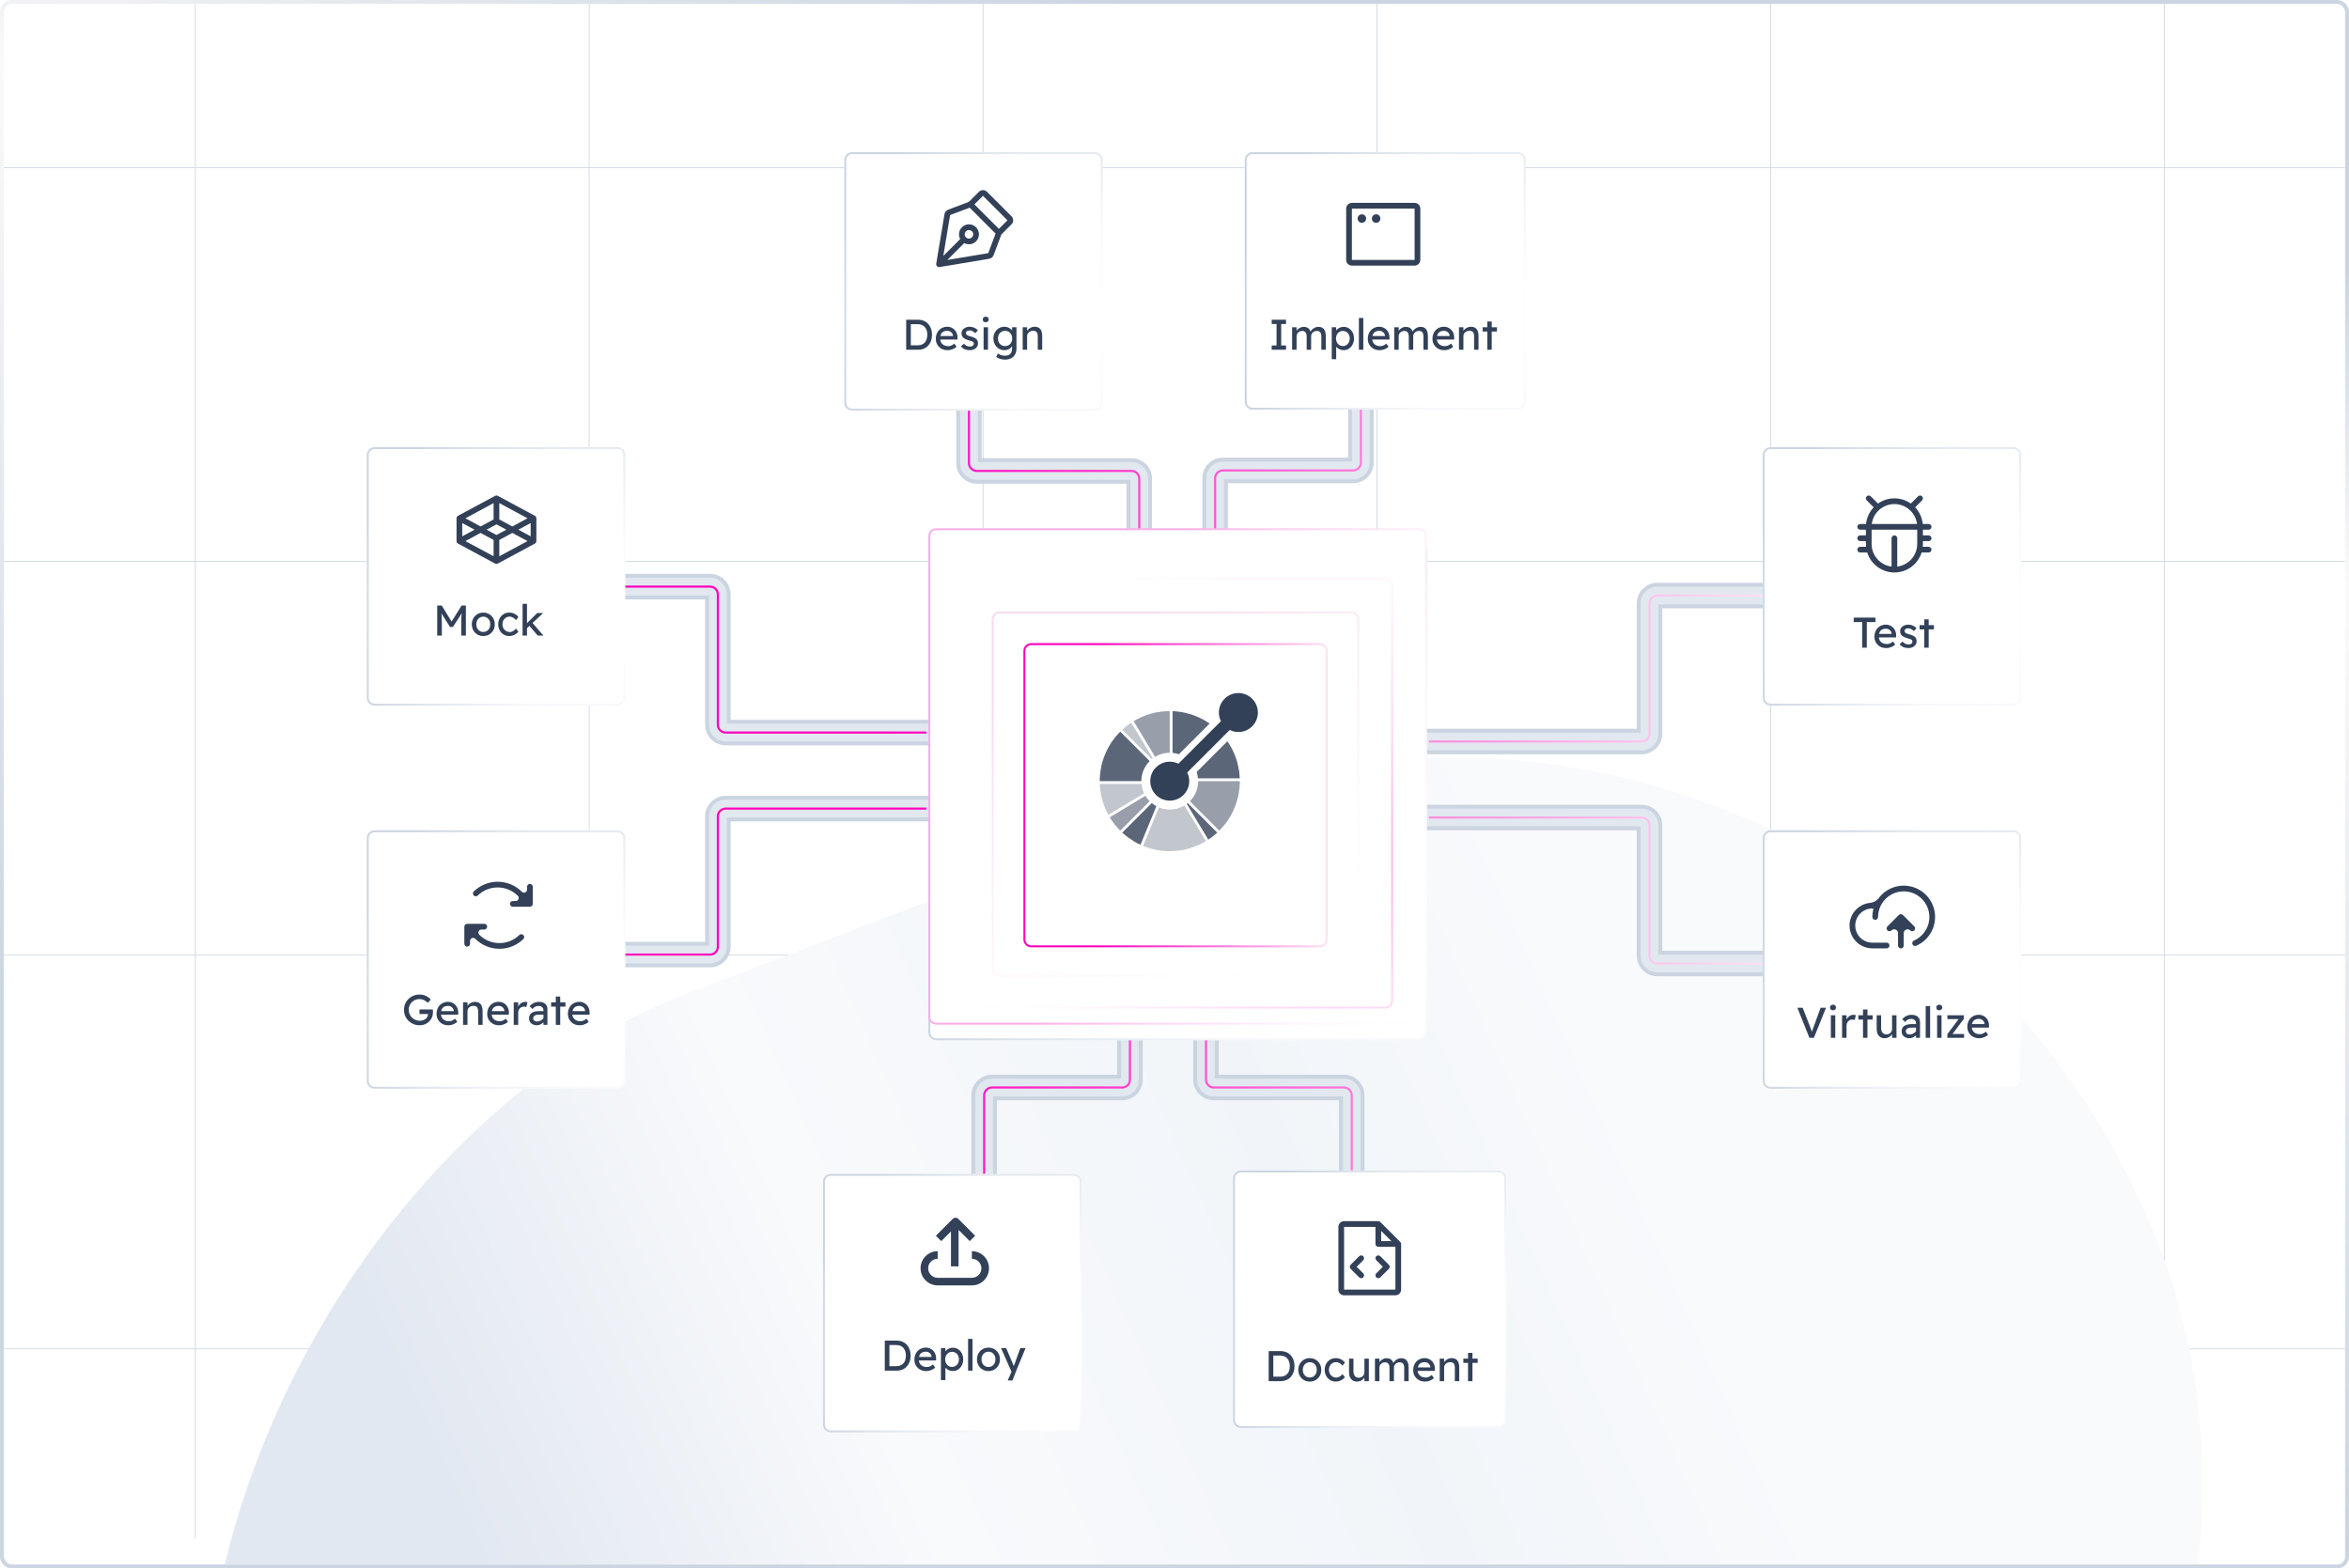 <svg width="602" height="402" viewBox="0 0 602 402" fill="none" xmlns="http://www.w3.org/2000/svg">
<g clip-path="url(#clip0_3008_3680)">
<rect x="1" y="1" width="600" height="400" rx="2" fill="white"/>
<path d="M600.99 345.744H1.042" stroke="#CBD5E1" stroke-width="0.2"/>
<path d="M600.979 244.815H1.031" stroke="#CBD5E1" stroke-width="0.2"/>
<path d="M600.969 143.885H1.021" stroke="#CBD5E1" stroke-width="0.2"/>
<path d="M600.958 42.955H1.01" stroke="#CBD5E1" stroke-width="0.2"/>
<path d="M554.719 -5.564V394.264" stroke="#CBD5E1" stroke-width="0.2"/>
<path d="M453.788 -5.558V394.271" stroke="#CBD5E1" stroke-width="0.2"/>
<path d="M352.858 -5.55V394.279" stroke="#CBD5E1" stroke-width="0.2"/>
<path d="M251.928 -5.543V394.286" stroke="#CBD5E1" stroke-width="0.2"/>
<path d="M150.999 -5.536V394.292" stroke="#CBD5E1" stroke-width="0.2"/>
<path d="M50.069 -5.528V394.3" stroke="#CBD5E1" stroke-width="0.2"/>
<g filter="url(#filter0_f_3008_3680)">
<rect x="483.545" y="137" width="391.656" height="525.231" rx="195.828" transform="rotate(69.061 483.545 137)" fill="url(#paint0_linear_3008_3680)"/>
</g>
<path d="M292.35 210.205V276.737C292.35 279.372 290.214 281.508 287.579 281.508H254.991V315.369H249.45V280.737L249.456 280.491C249.584 277.971 251.668 275.967 254.221 275.967H286.809V210.205H292.35ZM311.841 210.205V275.967H344.429C347.064 275.967 349.199 278.103 349.199 280.737V315.369H343.658V281.508H311.07C308.436 281.508 306.3 279.372 306.3 276.737V210.205H311.841ZM420.738 206.768C423.373 206.768 425.508 208.904 425.509 211.538V244.18H454.453V249.721H424.738C422.103 249.721 419.968 247.585 419.968 244.95V212.31H363.718V206.768H420.738ZM239.912 204.479V210.021H186.745V242.662L186.739 242.907C186.612 245.428 184.527 247.433 181.975 247.433H153.854V241.892H181.204V209.25L181.21 209.004C181.338 206.484 183.422 204.48 185.975 204.479H239.912ZM454.453 149.87V155.411H425.509V188.053L425.503 188.299C425.379 190.737 423.423 192.693 420.984 192.817L420.738 192.823H363.718V187.281H419.968V154.641L419.974 154.396C420.101 151.875 422.186 149.87 424.738 149.87H454.453ZM181.975 147.583C184.609 147.583 186.745 149.719 186.745 152.354V184.994H239.912V190.536H185.975C183.34 190.536 181.204 188.4 181.204 185.766V153.124H153.854V147.583H181.975ZM251.094 83.941V117.932H289.971C292.605 117.932 294.741 120.068 294.741 122.702V189.485H289.199V123.473H250.323C247.688 123.473 245.553 121.337 245.553 118.702V83.941H251.094ZM351.537 83.941V118.573L351.531 118.819C351.403 121.339 349.319 123.344 346.767 123.344H314.179V189.105H308.638V122.573C308.638 119.938 310.773 117.803 313.408 117.803H345.996V83.941H351.537Z" fill="#E2E8F0" stroke="#CBD5E1"/>
<path d="M289.85 276.737C289.85 277.991 288.833 279.008 287.579 279.008H254.221C253.266 279.008 252.491 279.782 252.491 280.737V312.869H251.95V280.737C251.95 279.483 252.967 278.467 254.221 278.467H287.579C288.534 278.467 289.309 277.692 289.309 276.737V212.705H289.85V276.737ZM309.341 276.737C309.341 277.692 310.115 278.467 311.07 278.467H344.429C345.683 278.467 346.699 279.483 346.699 280.737V312.869H346.158V280.737C346.158 279.782 345.384 279.008 344.429 279.008H311.07C309.816 279.008 308.8 277.991 308.8 276.737V212.705H309.341V276.737ZM420.738 209.268C421.992 209.268 423.009 210.284 423.009 211.538V244.95C423.009 245.905 423.783 246.68 424.738 246.68H451.953V247.221H424.738C423.484 247.221 422.468 246.204 422.468 244.95V211.538C422.468 210.583 421.693 209.81 420.738 209.81H366.218V209.268H420.738ZM237.412 207.521H185.975C185.02 207.522 184.245 208.295 184.245 209.25V242.662C184.245 243.916 183.229 244.933 181.975 244.933H156.354V244.392H181.975C182.93 244.392 183.704 243.617 183.704 242.662V209.25C183.704 207.996 184.721 206.98 185.975 206.979H237.412V207.521ZM451.953 152.911H424.738C423.783 152.911 423.009 153.686 423.009 154.641V188.053C423.009 189.307 421.992 190.323 420.738 190.323H366.218V189.781H420.738C421.693 189.781 422.468 189.008 422.468 188.053V154.641C422.468 153.387 423.484 152.37 424.738 152.37H451.953V152.911ZM181.975 150.083C183.229 150.083 184.245 151.099 184.245 152.354V185.766C184.245 186.721 185.02 187.494 185.975 187.494H237.412V188.036H185.975C184.721 188.036 183.704 187.02 183.704 185.766V152.354C183.704 151.398 182.93 150.624 181.975 150.624H156.354V150.083H181.975ZM248.594 118.702C248.594 119.657 249.368 120.432 250.323 120.432H289.971C291.225 120.432 292.241 121.448 292.241 122.702V186.985H291.699V122.702C291.699 121.747 290.926 120.973 289.971 120.973H250.323C249.069 120.973 248.053 119.956 248.053 118.702V86.441H248.594V118.702ZM349.037 118.573C349.037 119.827 348.021 120.844 346.767 120.844H313.408C312.453 120.844 311.679 121.618 311.679 122.573V186.605H311.138V122.573C311.138 121.319 312.154 120.303 313.408 120.303H346.767C347.722 120.303 348.496 119.528 348.496 118.573V86.441H349.037V118.573Z" fill="url(#paint1_linear_3008_3680)"/>
<g filter="url(#filter1_d_3008_3680)">
<path d="M237.913 137.395C237.913 136.29 238.809 135.395 239.913 135.395H363.69C364.794 135.395 365.69 136.29 365.69 137.395V260.63C365.69 261.734 364.794 262.63 363.69 262.63H239.913C238.809 262.63 237.913 261.734 237.913 260.63V137.395Z" fill="white"/>
<path d="M239.913 135.645H363.689C364.656 135.645 365.439 136.428 365.439 137.395V260.63C365.439 261.596 364.656 262.38 363.689 262.38H239.913C238.947 262.38 238.163 261.596 238.163 260.63V137.395C238.163 136.428 238.947 135.645 239.913 135.645Z" stroke="url(#paint2_radial_3008_3680)" stroke-width="0.5"/>
</g>
<path d="M239.913 135.645H363.689C364.656 135.645 365.439 136.428 365.439 137.395V260.63C365.439 261.596 364.656 262.38 363.689 262.38H239.913C238.947 262.38 238.163 261.596 238.163 260.63V137.395C238.163 136.428 238.947 135.645 239.913 135.645Z" fill="white" stroke="url(#paint3_linear_3008_3680)" stroke-width="0.5"/>
<g filter="url(#filter2_d_3008_3680)">
<path d="M246.034 146.058C246.034 144.953 246.93 144.058 248.034 144.058H355.027C356.131 144.058 357.027 144.953 357.027 146.058V252.509C357.027 253.613 356.131 254.509 355.027 254.509H248.034C246.93 254.509 246.034 253.613 246.034 252.509V146.058Z" fill="white"/>
<path d="M248.034 144.308H355.026C355.993 144.308 356.776 145.091 356.776 146.058V252.509C356.776 253.475 355.993 254.259 355.026 254.259H248.034C247.068 254.259 246.284 253.475 246.284 252.509V146.058L246.293 145.879C246.377 145.055 247.032 144.4 247.855 144.316L248.034 144.308Z" stroke="url(#paint4_radial_3008_3680)" stroke-width="0.5"/>
</g>
<g filter="url(#filter3_d_3008_3680)">
<path d="M254.155 154.722C254.155 153.617 255.051 152.722 256.155 152.722H346.364C347.468 152.722 348.364 153.617 348.364 154.722V244.389C348.364 245.493 347.468 246.389 346.364 246.389H256.155C255.051 246.389 254.155 245.493 254.155 244.389V154.722Z" fill="white"/>
<path d="M256.155 152.972H346.363C347.33 152.972 348.113 153.755 348.113 154.722V244.389C348.113 245.355 347.33 246.139 346.363 246.139H256.155C255.189 246.139 254.405 245.355 254.405 244.389V154.722C254.405 153.755 255.189 152.972 256.155 152.972Z" stroke="url(#paint5_linear_3008_3680)" stroke-width="0.5"/>
</g>
<g filter="url(#filter4_d_3008_3680)">
<path d="M262.276 162.843C262.276 161.738 263.172 160.843 264.276 160.843H338.242C339.346 160.843 340.242 161.738 340.242 162.843V236.808C340.242 237.913 339.346 238.808 338.242 238.808H264.276C263.172 238.808 262.276 237.913 262.276 236.808V162.843Z" fill="white"/>
<path d="M264.276 161.093H338.242C339.209 161.093 339.992 161.876 339.992 162.843V236.809C339.992 237.775 339.208 238.558 338.242 238.559H264.276C263.31 238.559 262.527 237.775 262.526 236.809V162.843C262.526 161.876 263.31 161.093 264.276 161.093Z" stroke="url(#paint6_linear_3008_3680)" stroke-width="0.5"/>
</g>
<g filter="url(#filter5_d_3008_3680)">
<path d="M451.75 112.604C451.75 111.499 452.645 110.604 453.75 110.604H516C517.105 110.604 518 111.499 518 112.604V174.854C518 175.958 517.105 176.854 516 176.854H453.75C452.645 176.854 451.75 175.958 451.75 174.854V112.604Z" fill="white"/>
<path d="M453.75 110.854H516C516.966 110.854 517.75 111.637 517.75 112.604V174.854C517.75 175.82 516.966 176.604 516 176.604H453.75C452.784 176.604 452 175.82 452 174.854V112.604C452 111.637 452.784 110.854 453.75 110.854Z" stroke="url(#paint7_radial_3008_3680)" stroke-width="0.5"/>
</g>
<g filter="url(#filter6_d_3008_3680)">
<path d="M451.75 210.809C451.75 209.704 452.645 208.809 453.75 208.809H516C517.105 208.809 518 209.704 518 210.809V273.059C518 274.163 517.105 275.059 516 275.059H453.75C452.645 275.059 451.75 274.163 451.75 273.059V210.809Z" fill="white"/>
<path d="M453.75 209.059H516C516.966 209.059 517.75 209.842 517.75 210.809V273.059C517.75 274.025 516.966 274.809 516 274.809H453.75C452.784 274.809 452 274.025 452 273.059V210.809C452 209.842 452.784 209.059 453.75 209.059Z" stroke="url(#paint8_radial_3008_3680)" stroke-width="0.5"/>
</g>
<g filter="url(#filter7_d_3008_3680)">
<path d="M319 37C319 35.895 319.895 35 321 35L389 35C390.105 35 391 35.895 391 37V99C391 100.105 390.105 101 389 101H321C319.895 101 319 100.105 319 99V37Z" fill="white"/>
<path d="M321 35.25L389 35.25C389.966 35.25 390.75 36.033 390.75 37V99C390.75 99.966 389.966 100.75 389 100.75H321C320.034 100.75 319.25 99.966 319.25 99V37C319.25 36.033 320.034 35.25 321 35.25Z" stroke="url(#paint9_radial_3008_3680)" stroke-width="0.5"/>
</g>
<g filter="url(#filter8_d_3008_3680)">
<path d="M316 298C316 296.895 316.895 296 318 296H384C385.105 296 386 296.895 386 298V360C386 361.105 385.105 362 384 362H318C316.895 362 316 361.105 316 360V298Z" fill="white"/>
<path d="M318 296.25H384C384.966 296.25 385.75 297.034 385.75 298V360C385.75 360.966 384.966 361.75 384 361.75H318C317.034 361.75 316.25 360.966 316.25 360V298C316.25 297.034 317.034 296.25 318 296.25Z" stroke="url(#paint10_radial_3008_3680)" stroke-width="0.5"/>
</g>
<g filter="url(#filter9_d_3008_3680)">
<path d="M210.912 298.883C210.912 297.778 211.808 296.883 212.912 296.883H275.162C276.267 296.883 277.162 297.778 277.162 298.883V361.133C277.162 362.237 276.267 363.133 275.162 363.133H212.912C211.808 363.133 210.912 362.237 210.912 361.133V298.883Z" fill="white"/>
<path d="M212.912 297.133H275.162C276.129 297.133 276.912 297.916 276.912 298.883V361.133C276.912 362.099 276.129 362.883 275.162 362.883H212.912C211.946 362.883 211.162 362.099 211.162 361.133V298.883C211.162 297.916 211.946 297.133 212.912 297.133Z" stroke="url(#paint11_radial_3008_3680)" stroke-width="0.5"/>
</g>
<path d="M249.076 320.691C251.497 320.692 253.46 322.655 253.46 325.076C253.46 327.497 251.497 329.46 249.076 329.46H240.308C237.886 329.46 235.923 327.497 235.923 325.076C235.923 322.655 237.886 320.691 240.308 320.691V322.641C238.962 322.641 237.872 323.731 237.872 325.076C237.872 326.421 238.963 327.512 240.308 327.512H249.076C250.421 327.511 251.511 326.421 251.512 325.076C251.512 323.731 250.421 322.641 249.076 322.641V320.691ZM244.189 312.396C244.57 312.016 245.187 312.016 245.567 312.396L249.221 316.05L249.91 316.738L248.532 318.116L247.844 317.428L245.666 315.249V324.589H243.717V315.624L241.914 317.428L241.226 318.116L239.848 316.738L244.189 312.396Z" fill="#324158"/>
<path d="M226.752 351.309V343.609H229.766C230.316 343.609 230.811 343.7 231.251 343.884C231.698 344.067 232.08 344.331 232.395 344.676C232.71 345.02 232.952 345.427 233.121 345.897C233.29 346.366 233.374 346.887 233.374 347.459C233.374 348.031 233.29 348.555 233.121 349.032C232.952 349.501 232.71 349.908 232.395 350.253C232.087 350.59 231.709 350.85 231.262 351.034C230.815 351.217 230.316 351.309 229.766 351.309H226.752ZM227.94 350.286L227.907 350.165H229.711C230.1 350.165 230.444 350.102 230.745 349.978C231.053 349.853 231.31 349.677 231.515 349.45C231.728 349.215 231.889 348.929 231.999 348.592C232.109 348.254 232.164 347.877 232.164 347.459C232.164 347.041 232.109 346.667 231.999 346.337C231.889 345.999 231.728 345.713 231.515 345.479C231.302 345.244 231.046 345.064 230.745 344.94C230.444 344.815 230.1 344.753 229.711 344.753H227.874L227.94 344.654V350.286ZM237.389 351.419C236.795 351.419 236.267 351.294 235.805 351.045C235.351 350.788 234.991 350.44 234.727 350C234.471 349.56 234.342 349.054 234.342 348.482C234.342 348.027 234.416 347.613 234.562 347.239C234.709 346.865 234.911 346.542 235.167 346.271C235.431 345.992 235.743 345.779 236.102 345.633C236.469 345.479 236.865 345.402 237.29 345.402C237.664 345.402 238.013 345.475 238.335 345.622C238.658 345.761 238.937 345.955 239.171 346.205C239.413 346.454 239.597 346.751 239.721 347.096C239.853 347.433 239.916 347.803 239.908 348.207L239.897 348.691H235.178L234.925 347.789H238.918L238.753 347.976V347.712C238.731 347.47 238.651 347.253 238.511 347.063C238.372 346.872 238.196 346.722 237.983 346.612C237.771 346.502 237.54 346.447 237.29 346.447C236.894 346.447 236.561 346.524 236.289 346.678C236.018 346.824 235.813 347.044 235.673 347.338C235.534 347.624 235.464 347.979 235.464 348.405C235.464 348.808 235.549 349.16 235.717 349.461C235.886 349.754 236.124 349.981 236.432 350.143C236.74 350.304 237.096 350.385 237.499 350.385C237.785 350.385 238.049 350.337 238.291 350.242C238.541 350.146 238.808 349.974 239.094 349.725L239.666 350.528C239.49 350.704 239.274 350.858 239.017 350.99C238.768 351.122 238.5 351.228 238.214 351.309C237.936 351.382 237.661 351.419 237.389 351.419ZM241.14 353.729V345.534H242.284V346.854L242.108 346.755C242.152 346.535 242.276 346.326 242.482 346.128C242.687 345.922 242.936 345.757 243.23 345.633C243.53 345.501 243.838 345.435 244.154 345.435C244.674 345.435 245.136 345.563 245.54 345.82C245.943 346.076 246.262 346.428 246.497 346.876C246.731 347.323 246.849 347.836 246.849 348.416C246.849 348.988 246.731 349.501 246.497 349.956C246.269 350.403 245.954 350.759 245.551 351.023C245.147 351.279 244.693 351.408 244.187 351.408C243.849 351.408 243.523 351.342 243.208 351.21C242.892 351.07 242.625 350.894 242.405 350.682C242.185 350.469 242.049 350.249 241.998 350.022L242.284 349.868V353.729H241.14ZM244 350.363C244.337 350.363 244.638 350.278 244.902 350.11C245.166 349.941 245.375 349.71 245.529 349.417C245.683 349.123 245.76 348.79 245.76 348.416C245.76 348.042 245.683 347.712 245.529 347.426C245.382 347.132 245.177 346.901 244.913 346.733C244.649 346.564 244.344 346.48 244 346.48C243.655 346.48 243.351 346.564 243.087 346.733C242.823 346.894 242.614 347.121 242.46 347.415C242.306 347.708 242.229 348.042 242.229 348.416C242.229 348.79 242.306 349.123 242.46 349.417C242.614 349.71 242.823 349.941 243.087 350.11C243.351 350.278 243.655 350.363 244 350.363ZM248.101 351.309V343.169H249.234V351.309H248.101ZM253.329 351.419C252.764 351.419 252.258 351.29 251.811 351.034C251.371 350.77 251.022 350.414 250.766 349.967C250.509 349.512 250.381 348.995 250.381 348.416C250.381 347.836 250.509 347.323 250.766 346.876C251.022 346.421 251.371 346.065 251.811 345.809C252.258 345.545 252.764 345.413 253.329 345.413C253.886 345.413 254.385 345.545 254.825 345.809C255.272 346.065 255.624 346.421 255.881 346.876C256.137 347.323 256.266 347.836 256.266 348.416C256.266 348.995 256.137 349.512 255.881 349.967C255.624 350.414 255.272 350.77 254.825 351.034C254.385 351.29 253.886 351.419 253.329 351.419ZM253.329 350.385C253.673 350.385 253.981 350.3 254.253 350.132C254.524 349.956 254.737 349.721 254.891 349.428C255.045 349.127 255.118 348.79 255.111 348.416C255.118 348.034 255.045 347.697 254.891 347.404C254.737 347.103 254.524 346.868 254.253 346.7C253.981 346.531 253.673 346.447 253.329 346.447C252.984 346.447 252.672 346.535 252.394 346.711C252.122 346.879 251.91 347.114 251.756 347.415C251.602 347.708 251.528 348.042 251.536 348.416C251.528 348.79 251.602 349.127 251.756 349.428C251.91 349.721 252.122 349.956 252.394 350.132C252.672 350.3 252.984 350.385 253.329 350.385ZM258.253 353.839L259.419 351.144L259.43 352.046L256.548 345.534H257.868L259.672 349.78C259.709 349.853 259.753 349.967 259.804 350.121C259.856 350.267 259.9 350.414 259.936 350.561L259.65 350.627C259.709 350.473 259.764 350.319 259.815 350.165C259.874 350.011 259.929 349.857 259.98 349.703L261.487 345.534H262.829L260.453 351.309L259.474 353.839H258.253Z" fill="#324158"/>
<g filter="url(#filter10_d_3008_3680)">
<path d="M216.367 37C216.367 35.895 217.263 35 218.367 35L280.617 35C281.722 35 282.617 35.895 282.617 37V99.25C282.617 100.355 281.722 101.25 280.617 101.25H218.367C217.263 101.25 216.367 100.355 216.367 99.25V37Z" fill="white"/>
<path d="M218.367 35.25H280.617C281.584 35.25 282.367 36.033 282.367 37V99.25C282.367 100.216 281.584 101 280.617 101H218.367C217.401 101 216.617 100.216 216.617 99.25V37C216.617 36.033 217.401 35.25 218.367 35.25Z" stroke="url(#paint12_radial_3008_3680)" stroke-width="0.5"/>
</g>
<path d="M325.912 89.647V88.547H327.155V83.047H325.912V81.948H329.586V83.047H328.343V88.547H329.586V89.647H325.912ZM331.143 89.647V83.873H332.287V85.105L332.078 85.237C332.137 85.046 332.228 84.862 332.353 84.686C332.485 84.51 332.643 84.356 332.826 84.225C333.017 84.085 333.218 83.975 333.431 83.894C333.651 83.814 333.875 83.773 334.102 83.773C334.432 83.773 334.722 83.829 334.971 83.939C335.22 84.049 335.426 84.213 335.587 84.433C335.748 84.653 335.866 84.928 335.939 85.258L335.763 85.215L335.84 85.028C335.921 84.859 336.031 84.701 336.17 84.555C336.317 84.4 336.482 84.265 336.665 84.147C336.848 84.03 337.043 83.939 337.248 83.873C337.453 83.806 337.655 83.773 337.853 83.773C338.286 83.773 338.641 83.862 338.92 84.037C339.206 84.213 339.419 84.481 339.558 84.841C339.705 85.2 339.778 85.647 339.778 86.183V89.647H338.634V86.249C338.634 85.757 338.539 85.398 338.348 85.171C338.165 84.936 337.875 84.819 337.479 84.819C337.274 84.819 337.079 84.855 336.896 84.928C336.72 84.995 336.566 85.09 336.434 85.215C336.302 85.339 336.199 85.486 336.126 85.654C336.053 85.816 336.016 85.996 336.016 86.194V89.647H334.872V86.227C334.872 85.772 334.773 85.424 334.575 85.181C334.384 84.939 334.106 84.819 333.739 84.819C333.534 84.819 333.343 84.855 333.167 84.928C332.991 84.995 332.837 85.09 332.705 85.215C332.573 85.332 332.47 85.475 332.397 85.644C332.324 85.805 332.287 85.981 332.287 86.171V89.647H331.143ZM341.295 92.067V83.873H342.439V85.192L342.263 85.094C342.307 84.874 342.432 84.665 342.637 84.466C342.842 84.261 343.092 84.096 343.385 83.972C343.686 83.84 343.994 83.773 344.309 83.773C344.83 83.773 345.292 83.902 345.695 84.159C346.098 84.415 346.417 84.767 346.652 85.215C346.887 85.662 347.004 86.175 347.004 86.754C347.004 87.326 346.887 87.84 346.652 88.294C346.425 88.742 346.109 89.097 345.706 89.362C345.303 89.618 344.848 89.746 344.342 89.746C344.005 89.746 343.678 89.68 343.363 89.549C343.048 89.409 342.78 89.233 342.56 89.02C342.34 88.808 342.204 88.588 342.153 88.361L342.439 88.207V92.067H341.295ZM344.155 88.701C344.492 88.701 344.793 88.617 345.057 88.448C345.321 88.28 345.53 88.049 345.684 87.755C345.838 87.462 345.915 87.129 345.915 86.754C345.915 86.38 345.838 86.05 345.684 85.764C345.537 85.471 345.332 85.24 345.068 85.072C344.804 84.903 344.5 84.819 344.155 84.819C343.81 84.819 343.506 84.903 343.242 85.072C342.978 85.233 342.769 85.46 342.615 85.754C342.461 86.047 342.384 86.38 342.384 86.754C342.384 87.129 342.461 87.462 342.615 87.755C342.769 88.049 342.978 88.28 343.242 88.448C343.506 88.617 343.81 88.701 344.155 88.701ZM348.256 89.647V81.507H349.389V89.647H348.256ZM353.583 89.757C352.989 89.757 352.461 89.633 351.999 89.383C351.544 89.127 351.185 88.778 350.921 88.338C350.664 87.898 350.536 87.392 350.536 86.82C350.536 86.366 350.609 85.951 350.756 85.578C350.902 85.204 351.104 84.881 351.361 84.609C351.625 84.331 351.936 84.118 352.296 83.972C352.662 83.817 353.058 83.74 353.484 83.74C353.858 83.74 354.206 83.814 354.529 83.96C354.851 84.1 355.13 84.294 355.365 84.543C355.607 84.793 355.79 85.09 355.915 85.434C356.047 85.772 356.109 86.142 356.102 86.546L356.091 87.029H351.372L351.119 86.127H355.112L354.947 86.314V86.05C354.925 85.808 354.844 85.592 354.705 85.401C354.565 85.211 354.389 85.061 354.177 84.951C353.964 84.841 353.733 84.785 353.484 84.785C353.088 84.785 352.754 84.862 352.483 85.016C352.211 85.163 352.006 85.383 351.867 85.677C351.727 85.963 351.658 86.318 351.658 86.743C351.658 87.147 351.742 87.499 351.911 87.799C352.079 88.093 352.318 88.32 352.626 88.481C352.934 88.643 353.289 88.724 353.693 88.724C353.979 88.724 354.243 88.676 354.485 88.581C354.734 88.485 355.002 88.313 355.288 88.064L355.86 88.867C355.684 89.043 355.467 89.197 355.211 89.329C354.961 89.46 354.694 89.567 354.408 89.647C354.129 89.721 353.854 89.757 353.583 89.757ZM357.311 89.647V83.873H358.455V85.105L358.246 85.237C358.305 85.046 358.396 84.862 358.521 84.686C358.653 84.51 358.811 84.356 358.994 84.225C359.185 84.085 359.386 83.975 359.599 83.894C359.819 83.814 360.043 83.773 360.27 83.773C360.6 83.773 360.89 83.829 361.139 83.939C361.388 84.049 361.594 84.213 361.755 84.433C361.916 84.653 362.034 84.928 362.107 85.258L361.931 85.215L362.008 85.028C362.089 84.859 362.199 84.701 362.338 84.555C362.485 84.4 362.65 84.265 362.833 84.147C363.016 84.03 363.211 83.939 363.416 83.873C363.621 83.806 363.823 83.773 364.021 83.773C364.454 83.773 364.809 83.862 365.088 84.037C365.374 84.213 365.587 84.481 365.726 84.841C365.873 85.2 365.946 85.647 365.946 86.183V89.647H364.802V86.249C364.802 85.757 364.707 85.398 364.516 85.171C364.333 84.936 364.043 84.819 363.647 84.819C363.442 84.819 363.247 84.855 363.064 84.928C362.888 84.995 362.734 85.09 362.602 85.215C362.47 85.339 362.367 85.486 362.294 85.654C362.221 85.816 362.184 85.996 362.184 86.194V89.647H361.04V86.227C361.04 85.772 360.941 85.424 360.743 85.181C360.552 84.939 360.274 84.819 359.907 84.819C359.702 84.819 359.511 84.855 359.335 84.928C359.159 84.995 359.005 85.09 358.873 85.215C358.741 85.332 358.638 85.475 358.565 85.644C358.492 85.805 358.455 85.981 358.455 86.171V89.647H357.311ZM370.158 89.757C369.564 89.757 369.036 89.633 368.574 89.383C368.119 89.127 367.76 88.778 367.496 88.338C367.239 87.898 367.111 87.392 367.111 86.82C367.111 86.366 367.184 85.951 367.331 85.578C367.478 85.204 367.679 84.881 367.936 84.609C368.2 84.331 368.512 84.118 368.871 83.972C369.238 83.817 369.634 83.74 370.059 83.74C370.433 83.74 370.781 83.814 371.104 83.96C371.427 84.1 371.705 84.294 371.94 84.543C372.182 84.793 372.365 85.09 372.49 85.434C372.622 85.772 372.684 86.142 372.677 86.546L372.666 87.029H367.947L367.694 86.127H371.687L371.522 86.314V86.05C371.5 85.808 371.419 85.592 371.28 85.401C371.141 85.211 370.965 85.061 370.752 84.951C370.539 84.841 370.308 84.785 370.059 84.785C369.663 84.785 369.329 84.862 369.058 85.016C368.787 85.163 368.581 85.383 368.442 85.677C368.303 85.963 368.233 86.318 368.233 86.743C368.233 87.147 368.317 87.499 368.486 87.799C368.655 88.093 368.893 88.32 369.201 88.481C369.509 88.643 369.865 88.724 370.268 88.724C370.554 88.724 370.818 88.676 371.06 88.581C371.309 88.485 371.577 88.313 371.863 88.064L372.435 88.867C372.259 89.043 372.043 89.197 371.786 89.329C371.537 89.46 371.269 89.567 370.983 89.647C370.704 89.721 370.429 89.757 370.158 89.757ZM373.908 89.647V83.873H375.041V85.061L374.843 85.192C374.917 84.936 375.06 84.701 375.272 84.489C375.485 84.269 375.738 84.093 376.031 83.96C376.325 83.821 376.625 83.751 376.933 83.751C377.373 83.751 377.74 83.84 378.033 84.016C378.327 84.184 378.547 84.445 378.693 84.796C378.84 85.148 378.913 85.592 378.913 86.127V89.647H377.78V86.204C377.78 85.874 377.736 85.603 377.648 85.391C377.56 85.171 377.425 85.013 377.241 84.918C377.058 84.815 376.831 84.771 376.559 84.785C376.339 84.785 376.138 84.822 375.954 84.895C375.771 84.962 375.61 85.057 375.47 85.181C375.338 85.306 375.232 85.453 375.151 85.621C375.078 85.783 375.041 85.959 375.041 86.15V89.647H374.48C374.385 89.647 374.29 89.647 374.194 89.647C374.099 89.647 374.004 89.647 373.908 89.647ZM381.165 89.647V82.398H382.298V89.647H381.165ZM379.966 84.972V83.873H383.64V84.972H379.966Z" fill="#324158"/>
<g filter="url(#filter11_d_3008_3680)">
<path d="M94 112.604C94 111.499 94.895 110.604 96 110.604H158.25C159.355 110.604 160.25 111.499 160.25 112.604V174.854C160.25 175.958 159.355 176.854 158.25 176.854H96C94.895 176.854 94 175.958 94 174.854V112.604Z" fill="white"/>
<path d="M96 110.854H158.25C159.216 110.854 160 111.637 160 112.604V174.854C160 175.82 159.216 176.604 158.25 176.604H96C95.034 176.604 94.25 175.82 94.25 174.854V112.604C94.25 111.637 95.034 110.854 96 110.854Z" stroke="url(#paint13_radial_3008_3680)" stroke-width="0.5"/>
</g>
<g filter="url(#filter12_d_3008_3680)">
<path d="M94 210.809C94 209.704 94.895 208.809 96 208.809H158.25C159.355 208.809 160.25 209.704 160.25 210.809V273.059C160.25 274.163 159.355 275.059 158.25 275.059H96C94.895 275.059 94 274.163 94 273.059V210.809Z" fill="white"/>
<path d="M96 209.059H158.25C159.216 209.059 160 209.842 160 210.809V273.059C160 274.025 159.216 274.809 158.25 274.809H96C95.034 274.809 94.25 274.025 94.25 273.059V210.809C94.25 209.842 95.034 209.059 96 209.059Z" stroke="url(#paint14_radial_3008_3680)" stroke-width="0.5"/>
</g>
<g clip-path="url(#clip1_3008_3680)">
<path d="M292.548 200.935H281.854L281.86 201.091L281.878 201.393L281.886 201.521L281.915 201.87L281.922 201.947L281.964 202.333C281.964 202.345 281.966 202.358 281.967 202.37L282.022 202.784C282.146 203.641 282.329 204.486 282.575 205.316L282.579 205.327L282.707 205.739L282.714 205.762L282.832 206.112L282.863 206.201L282.973 206.503L283.024 206.64L283.122 206.893L283.199 207.082L283.281 207.277L283.389 207.515L283.453 207.66L283.586 207.945L283.63 208.036L283.79 208.36L283.816 208.409L284.011 208.78L284.053 208.852L293.216 203.323C292.856 202.563 292.631 201.755 292.548 200.935H292.548ZM282.359 205.842L282.362 205.851L282.707 205.743L282.359 205.842Z" fill="#324158" fill-opacity="0.3"/>
<path d="M295.177 205.847L287.615 213.405L287.732 213.513L288.055 213.8L288.312 214.018L288.382 214.075L288.675 214.312L288.713 214.342L289.037 214.59C289.041 214.593 289.045 214.596 289.049 214.599L290.458 215.552L290.509 215.583L290.787 215.747L290.957 215.844L291.118 215.934L291.413 216.093L291.453 216.115L292.287 216.52L296.356 206.634C295.943 206.414 295.546 206.152 295.173 205.846L295.177 205.847Z" fill="#324158" fill-opacity="0.8"/>
<path d="M294.393 205.097L294.158 204.82L293.962 204.568L293.753 204.272L293.558 203.967L284.412 209.476L284.883 210.216L284.921 210.271L284.923 210.275L285.415 210.967L285.426 210.982L285.436 210.996L285.659 211.286L285.925 211.617L285.982 211.686L286.201 211.944L286.297 212.053L286.487 212.27L286.594 212.387L286.643 212.439L286.788 212.591L286.846 212.651L287.099 212.91L294.643 205.366L294.396 205.101L294.393 205.097Z" fill="#324158" fill-opacity="0.5"/>
<path d="M304.392 205.844L304.14 206.039L304.158 206.071L309.659 215.201L310.412 214.683C310.943 214.291 311.459 213.865 311.955 213.407L304.422 205.874L304.392 205.844Z" fill="#324158" fill-opacity="0.8"/>
<path d="M308.966 215.636L308.978 215.628L308.978 215.628L308.966 215.636Z" fill="#324158" fill-opacity="0.2"/>
<path d="M308.977 215.625L309.05 215.588L309.048 215.586L308.977 215.629V215.625Z" fill="#324158" fill-opacity="0.2"/>
<path d="M308.961 215.638L308.958 215.639L308.964 215.635L308.961 215.638Z" fill="#324158" fill-opacity="0.2"/>
<path d="M308.861 215.276L303.54 206.448L303.223 206.624L302.899 206.787C301.923 207.251 300.857 207.492 299.776 207.493C299.072 207.493 298.373 207.391 297.698 207.19L297.356 207.07L297.015 206.949L292.953 216.814L292.983 216.825L293.014 216.837H293.014L293.022 216.84L293.802 217.139C294.989 217.558 296.216 217.851 297.463 218.015C297.512 218.021 297.561 218.028 297.61 218.035L298.052 218.083L298.123 218.089L298.478 218.119L298.599 218.126L298.909 218.144L299.099 218.151L299.346 218.16L299.787 218.165C300.785 218.165 301.781 218.082 302.766 217.917L302.816 217.91L303.128 217.853L303.309 217.819L303.492 217.78L303.797 217.713L303.852 217.701C305.349 217.351 306.796 216.812 308.156 216.096L308.157 216.095L308.421 215.951L308.957 215.648L308.949 215.623L308.962 215.646L308.979 215.635L309.05 215.593L308.861 215.276ZM295.181 194.585L295.434 194.39L295.415 194.359L289.915 185.231L289.16 185.751C288.628 186.143 288.114 186.568 287.618 187.025L295.152 194.556L295.181 194.585Z" fill="#324158" fill-opacity="0.3"/>
<path d="M287.096 187.523L286.595 188.046C286.038 188.649 285.53 189.276 285.071 189.935L285.005 190.029L284.852 190.255L284.696 190.493L284.64 190.579C282.939 193.251 281.978 196.326 281.854 199.49L281.844 199.852L281.838 200.214H292.507L292.525 199.852L292.545 199.49C292.685 198.064 293.245 196.712 294.154 195.604C294.226 195.511 294.315 195.425 294.397 195.335C294.478 195.246 294.553 195.153 294.639 195.067L287.096 187.523ZM309.11 184.875L309.066 184.848L308.783 184.68L308.617 184.586L308.451 184.493L308.162 184.337L308.116 184.313C307.49 183.986 306.848 183.698 306.192 183.445L306.141 183.425L305.707 183.269C304.542 182.862 303.336 182.576 302.112 182.415L301.962 182.395L301.811 182.379L301.522 182.347L301.441 182.34L301.096 182.311L300.662 182.284L300.505 182.278V192.974C301.054 193.031 301.598 193.148 302.125 193.327L309.999 185.46C309.708 185.256 309.411 185.061 309.108 184.876L309.11 184.875Z" fill="#324158" fill-opacity="0.8"/>
<path d="M299.426 182.273L299.064 182.28C298.309 182.311 297.556 182.388 296.808 182.513L296.759 182.521L296.446 182.578L296.265 182.612L296.082 182.651L295.778 182.717L295.722 182.73C294.225 183.079 292.778 183.619 291.417 184.335L290.524 184.84L290.525 184.841L296.032 193.985L296.348 193.809C296.454 193.752 296.562 193.697 296.672 193.645C297.424 193.287 298.231 193.06 299.06 192.976L299.422 192.947L299.784 192.935L299.784 182.266C299.663 182.265 299.543 182.27 299.422 182.273L299.426 182.273Z" fill="#324158" fill-opacity="0.5"/>
<path d="M317.713 199.331L317.696 199.043L317.686 198.9L317.658 198.562L317.651 198.474L317.611 198.097L317.608 198.066L317.606 198.052L317.552 197.645C317.551 197.641 317.551 197.636 317.55 197.632C317.427 196.779 317.243 195.936 316.999 195.11L316.993 195.094L316.875 194.709L316.858 194.659L316.743 194.313L316.71 194.22L316.602 193.922L316.547 193.781L316.451 193.536L316.373 193.343L316.293 193.152L316.187 192.91L316.125 192.773L315.99 192.485L315.948 192.397L315.786 192.069L315.763 192.024L315.574 191.662C315.572 191.659 315.57 191.654 315.567 191.65C315.256 191.078 314.915 190.525 314.546 189.993L306.671 197.869C306.849 198.394 306.967 198.938 307.023 199.489H317.719L317.713 199.331Z" fill="#324158" fill-opacity="0.8"/>
<path d="M307.065 200.214L307.048 200.576L307.028 200.938C306.89 202.327 306.354 203.688 305.419 204.824C305.347 204.917 305.257 205.003 305.176 205.093C305.095 205.182 305.02 205.275 304.934 205.361L312.478 212.905C312.563 212.82 312.644 212.731 312.727 212.644L312.977 212.382C313.535 211.778 314.045 211.145 314.505 210.488L314.559 210.41L314.725 210.167L314.868 209.948L314.94 209.841C316.67 207.124 317.596 204.045 317.721 200.938L317.73 200.576L317.736 200.214L307.065 200.214Z" fill="#324158" fill-opacity="0.5"/>
<path d="M320.904 179.097C318.952 177.145 315.787 177.145 313.835 179.097C312.278 180.654 311.966 182.981 312.894 184.851L302.006 195.739C300.137 194.812 297.809 195.123 296.252 196.679C295.315 197.617 294.789 198.888 294.789 200.214C294.789 201.54 295.315 202.811 296.252 203.748C297.19 204.685 298.461 205.212 299.787 205.212C301.113 205.212 302.384 204.685 303.322 203.748C304.879 202.191 305.189 199.864 304.262 197.994L315.15 187.107C317.019 188.034 319.347 187.723 320.904 186.166C322.856 184.215 322.856 181.05 320.904 179.098L320.904 179.097Z" fill="#324158"/>
</g>
<path d="M477.234 166V159.444H475.078V158.3H480.644V159.444H478.422V166H477.234ZM483.422 166.11C482.828 166.11 482.3 165.985 481.838 165.736C481.384 165.479 481.024 165.131 480.76 164.691C480.504 164.251 480.375 163.745 480.375 163.173C480.375 162.718 480.449 162.304 480.595 161.93C480.742 161.556 480.944 161.233 481.2 160.962C481.464 160.683 481.776 160.471 482.135 160.324C482.502 160.17 482.898 160.093 483.323 160.093C483.697 160.093 484.046 160.166 484.368 160.313C484.691 160.452 484.97 160.647 485.204 160.896C485.446 161.145 485.63 161.442 485.754 161.787C485.886 162.124 485.949 162.495 485.941 162.898L485.93 163.382H481.211L480.958 162.48H484.951L484.786 162.667V162.403C484.764 162.161 484.684 161.945 484.544 161.754C484.405 161.563 484.229 161.413 484.016 161.303C483.804 161.193 483.573 161.138 483.323 161.138C482.927 161.138 482.594 161.215 482.322 161.369C482.051 161.516 481.846 161.736 481.706 162.029C481.567 162.315 481.497 162.671 481.497 163.096C481.497 163.499 481.582 163.851 481.75 164.152C481.919 164.445 482.157 164.673 482.465 164.834C482.773 164.995 483.129 165.076 483.532 165.076C483.818 165.076 484.082 165.028 484.324 164.933C484.574 164.838 484.841 164.665 485.127 164.416L485.699 165.219C485.523 165.395 485.307 165.549 485.05 165.681C484.801 165.813 484.533 165.919 484.247 166C483.969 166.073 483.694 166.11 483.422 166.11ZM489.097 166.11C488.613 166.11 488.177 166.026 487.788 165.857C487.4 165.688 487.077 165.439 486.82 165.109L487.59 164.449C487.81 164.706 488.049 164.893 488.305 165.01C488.569 165.12 488.866 165.175 489.196 165.175C489.328 165.175 489.449 165.16 489.559 165.131C489.677 165.094 489.776 165.043 489.856 164.977C489.944 164.911 490.01 164.834 490.054 164.746C490.098 164.651 490.12 164.548 490.12 164.438C490.12 164.247 490.051 164.093 489.911 163.976C489.838 163.925 489.721 163.87 489.559 163.811C489.405 163.745 489.204 163.679 488.954 163.613C488.529 163.503 488.181 163.378 487.909 163.239C487.638 163.1 487.429 162.942 487.282 162.766C487.172 162.627 487.092 162.476 487.04 162.315C486.989 162.146 486.963 161.963 486.963 161.765C486.963 161.442 487.055 161.156 487.238 160.907C487.422 160.658 487.667 160.463 487.975 160.324C488.291 160.177 488.643 160.104 489.031 160.104C489.303 160.104 489.57 160.141 489.834 160.214C490.106 160.287 490.355 160.394 490.582 160.533C490.81 160.672 491 160.837 491.154 161.028L490.505 161.743C490.366 161.604 490.212 161.483 490.043 161.38C489.882 161.27 489.717 161.186 489.548 161.127C489.38 161.068 489.226 161.039 489.086 161.039C488.932 161.039 488.793 161.054 488.668 161.083C488.544 161.112 488.437 161.156 488.349 161.215C488.269 161.274 488.206 161.347 488.162 161.435C488.118 161.523 488.096 161.622 488.096 161.732C488.104 161.827 488.126 161.919 488.162 162.007C488.206 162.088 488.265 162.157 488.338 162.216C488.419 162.275 488.54 162.337 488.701 162.403C488.863 162.469 489.068 162.531 489.317 162.59C489.684 162.685 489.985 162.792 490.219 162.909C490.461 163.019 490.652 163.147 490.791 163.294C490.938 163.433 491.041 163.595 491.099 163.778C491.158 163.961 491.187 164.167 491.187 164.394C491.187 164.724 491.092 165.021 490.901 165.285C490.718 165.542 490.469 165.743 490.153 165.89C489.838 166.037 489.486 166.11 489.097 166.11ZM493.151 166V158.751H494.284V166H493.151ZM491.952 161.325V160.225H495.626V161.325H491.952Z" fill="#324158"/>
<path d="M463.712 266L460.632 258.3H461.985L463.822 262.975C463.91 263.202 463.987 263.408 464.053 263.591C464.127 263.774 464.189 263.943 464.24 264.097C464.292 264.244 464.339 264.383 464.383 264.515C464.427 264.647 464.471 264.779 464.515 264.911L464.229 264.922C464.281 264.746 464.336 264.563 464.394 264.372C464.453 264.181 464.519 263.972 464.592 263.745C464.673 263.518 464.768 263.261 464.878 262.975L466.583 258.3H467.969L464.867 266H463.712ZM469.211 266V260.225H470.344V266H469.211ZM469.761 258.949C469.519 258.949 469.332 258.887 469.2 258.762C469.068 258.637 469.002 258.461 469.002 258.234C469.002 258.021 469.068 257.849 469.2 257.717C469.339 257.585 469.526 257.519 469.761 257.519C470.003 257.519 470.19 257.581 470.322 257.706C470.454 257.831 470.52 258.007 470.52 258.234C470.52 258.447 470.45 258.619 470.311 258.751C470.179 258.883 469.995 258.949 469.761 258.949ZM472.085 266V260.225H473.229V262.04L473.119 261.6C473.2 261.321 473.335 261.068 473.526 260.841C473.724 260.614 473.948 260.434 474.197 260.302C474.454 260.17 474.718 260.104 474.989 260.104C475.114 260.104 475.231 260.115 475.341 260.137C475.458 260.159 475.55 260.185 475.616 260.214L475.319 261.446C475.231 261.409 475.132 261.38 475.022 261.358C474.919 261.329 474.817 261.314 474.714 261.314C474.516 261.314 474.325 261.354 474.142 261.435C473.966 261.508 473.808 261.615 473.669 261.754C473.537 261.886 473.431 262.044 473.35 262.227C473.269 262.403 473.229 262.597 473.229 262.81V266H472.085ZM477.451 266V258.751H478.584V266H477.451ZM476.252 261.325V260.225H479.926V261.325H476.252ZM482.982 266.11C482.571 266.11 482.212 266.015 481.904 265.824C481.603 265.633 481.369 265.366 481.2 265.021C481.039 264.676 480.958 264.266 480.958 263.789V260.225H482.091V263.481C482.091 263.987 482.208 264.387 482.443 264.68C482.685 264.973 483.019 265.12 483.444 265.12C483.657 265.12 483.851 265.087 484.027 265.021C484.203 264.948 484.353 264.849 484.478 264.724C484.61 264.599 484.713 264.449 484.786 264.273C484.859 264.097 484.896 263.906 484.896 263.701V260.225H486.029V266H484.896V264.79L485.094 264.658C485.006 264.929 484.856 265.175 484.643 265.395C484.438 265.615 484.192 265.791 483.906 265.923C483.62 266.048 483.312 266.11 482.982 266.11ZM491.039 266V262.238C491.039 261.915 490.922 261.655 490.687 261.457C490.46 261.252 490.17 261.149 489.818 261.149C489.496 261.149 489.202 261.215 488.938 261.347C488.682 261.479 488.447 261.681 488.234 261.952L487.497 261.215C487.842 260.841 488.212 260.562 488.608 260.379C489.012 260.196 489.444 260.104 489.906 260.104C490.346 260.104 490.728 260.177 491.05 260.324C491.373 260.471 491.622 260.687 491.798 260.973C491.974 261.252 492.062 261.593 492.062 261.996V266H491.039ZM489.312 266.11C488.938 266.11 488.605 266.037 488.311 265.89C488.018 265.743 487.783 265.542 487.607 265.285C487.439 265.021 487.354 264.713 487.354 264.361C487.354 264.053 487.409 263.782 487.519 263.547C487.629 263.312 487.791 263.118 488.003 262.964C488.223 262.81 488.495 262.693 488.817 262.612C489.147 262.531 489.525 262.491 489.95 262.491H491.556L491.457 263.393H489.807C489.587 263.393 489.389 263.415 489.213 263.459C489.045 263.496 488.898 263.558 488.773 263.646C488.656 263.727 488.568 263.826 488.509 263.943C488.451 264.053 488.421 264.185 488.421 264.339C488.421 264.5 488.462 264.643 488.542 264.768C488.623 264.885 488.733 264.977 488.872 265.043C489.012 265.109 489.173 265.142 489.356 265.142C489.62 265.142 489.87 265.098 490.104 265.01C490.346 264.915 490.559 264.786 490.742 264.625C490.933 264.464 491.08 264.284 491.182 264.086L491.446 264.823C491.292 265.08 491.102 265.303 490.874 265.494C490.647 265.685 490.401 265.835 490.137 265.945C489.873 266.055 489.598 266.11 489.312 266.11ZM493.516 266V257.86H494.649V266H493.516ZM496.442 266V260.225H497.575V266H496.442ZM496.992 258.949C496.75 258.949 496.563 258.887 496.431 258.762C496.299 258.637 496.233 258.461 496.233 258.234C496.233 258.021 496.299 257.849 496.431 257.717C496.57 257.585 496.757 257.519 496.992 257.519C497.234 257.519 497.421 257.581 497.553 257.706C497.685 257.831 497.751 258.007 497.751 258.234C497.751 258.447 497.681 258.619 497.542 258.751C497.41 258.883 497.227 258.949 496.992 258.949ZM499.075 266V265.054L502.056 261.072V261.204H499.075V260.225H503.288V261.149L500.351 265.076L500.307 265.021H503.354V266H499.075ZM507.232 266.11C506.638 266.11 506.11 265.985 505.648 265.736C505.194 265.479 504.834 265.131 504.57 264.691C504.314 264.251 504.185 263.745 504.185 263.173C504.185 262.718 504.259 262.304 504.405 261.93C504.552 261.556 504.754 261.233 505.01 260.962C505.274 260.683 505.586 260.471 505.945 260.324C506.312 260.17 506.708 260.093 507.133 260.093C507.507 260.093 507.856 260.166 508.178 260.313C508.501 260.452 508.78 260.647 509.014 260.896C509.256 261.145 509.44 261.442 509.564 261.787C509.696 262.124 509.759 262.495 509.751 262.898L509.74 263.382H505.021L504.768 262.48H508.761L508.596 262.667V262.403C508.574 262.161 508.494 261.945 508.354 261.754C508.215 261.563 508.039 261.413 507.826 261.303C507.614 261.193 507.383 261.138 507.133 261.138C506.737 261.138 506.404 261.215 506.132 261.369C505.861 261.516 505.656 261.736 505.516 262.029C505.377 262.315 505.307 262.671 505.307 263.096C505.307 263.499 505.392 263.851 505.56 264.152C505.729 264.445 505.967 264.673 506.275 264.834C506.583 264.995 506.939 265.076 507.342 265.076C507.628 265.076 507.892 265.028 508.134 264.933C508.384 264.838 508.651 264.665 508.937 264.416L509.509 265.219C509.333 265.395 509.117 265.549 508.86 265.681C508.611 265.813 508.343 265.919 508.057 266C507.779 266.073 507.504 266.11 507.232 266.11Z" fill="#324158"/>
<path d="M325.137 354V346.3H328.151C328.701 346.3 329.196 346.392 329.636 346.575C330.083 346.758 330.465 347.022 330.78 347.367C331.095 347.712 331.337 348.119 331.506 348.588C331.675 349.057 331.759 349.578 331.759 350.15C331.759 350.722 331.675 351.246 331.506 351.723C331.337 352.192 331.095 352.599 330.78 352.944C330.472 353.281 330.094 353.542 329.647 353.725C329.2 353.908 328.701 354 328.151 354H325.137ZM326.325 352.977L326.292 352.856H328.096C328.485 352.856 328.829 352.794 329.13 352.669C329.438 352.544 329.695 352.368 329.9 352.141C330.113 351.906 330.274 351.62 330.384 351.283C330.494 350.946 330.549 350.568 330.549 350.15C330.549 349.732 330.494 349.358 330.384 349.028C330.274 348.691 330.113 348.405 329.9 348.17C329.687 347.935 329.431 347.756 329.13 347.631C328.829 347.506 328.485 347.444 328.096 347.444H326.259L326.325 347.345V352.977ZM335.676 354.11C335.111 354.11 334.605 353.982 334.158 353.725C333.718 353.461 333.369 353.105 333.113 352.658C332.856 352.203 332.728 351.686 332.728 351.107C332.728 350.528 332.856 350.014 333.113 349.567C333.369 349.112 333.718 348.757 334.158 348.5C334.605 348.236 335.111 348.104 335.676 348.104C336.233 348.104 336.732 348.236 337.172 348.5C337.619 348.757 337.971 349.112 338.228 349.567C338.484 350.014 338.613 350.528 338.613 351.107C338.613 351.686 338.484 352.203 338.228 352.658C337.971 353.105 337.619 353.461 337.172 353.725C336.732 353.982 336.233 354.11 335.676 354.11ZM335.676 353.076C336.02 353.076 336.328 352.992 336.6 352.823C336.871 352.647 337.084 352.412 337.238 352.119C337.392 351.818 337.465 351.481 337.458 351.107C337.465 350.726 337.392 350.388 337.238 350.095C337.084 349.794 336.871 349.56 336.6 349.391C336.328 349.222 336.02 349.138 335.676 349.138C335.331 349.138 335.019 349.226 334.741 349.402C334.469 349.571 334.257 349.805 334.103 350.106C333.949 350.399 333.875 350.733 333.883 351.107C333.875 351.481 333.949 351.818 334.103 352.119C334.257 352.412 334.469 352.647 334.741 352.823C335.019 352.992 335.331 353.076 335.676 353.076ZM342.3 354.11C341.765 354.11 341.285 353.978 340.859 353.714C340.441 353.45 340.108 353.091 339.858 352.636C339.616 352.181 339.495 351.672 339.495 351.107C339.495 350.542 339.616 350.033 339.858 349.578C340.108 349.123 340.441 348.764 340.859 348.5C341.285 348.236 341.765 348.104 342.3 348.104C342.814 348.104 343.279 348.21 343.697 348.423C344.123 348.628 344.445 348.911 344.665 349.27L344.038 350.04C343.921 349.871 343.771 349.717 343.587 349.578C343.404 349.439 343.21 349.329 343.004 349.248C342.799 349.167 342.601 349.127 342.41 349.127C342.058 349.127 341.743 349.215 341.464 349.391C341.193 349.56 340.977 349.794 340.815 350.095C340.654 350.396 340.573 350.733 340.573 351.107C340.573 351.481 340.658 351.818 340.826 352.119C340.995 352.412 341.219 352.647 341.497 352.823C341.776 352.999 342.084 353.087 342.421 353.087C342.619 353.087 342.81 353.054 342.993 352.988C343.184 352.922 343.367 352.823 343.543 352.691C343.719 352.559 343.884 352.398 344.038 352.207L344.665 352.977C344.431 353.307 344.093 353.578 343.653 353.791C343.221 354.004 342.77 354.11 342.3 354.11ZM347.758 354.11C347.347 354.11 346.988 354.015 346.68 353.824C346.379 353.633 346.145 353.366 345.976 353.021C345.815 352.676 345.734 352.266 345.734 351.789V348.225H346.867V351.481C346.867 351.987 346.984 352.387 347.219 352.68C347.461 352.973 347.795 353.12 348.22 353.12C348.433 353.12 348.627 353.087 348.803 353.021C348.979 352.948 349.129 352.849 349.254 352.724C349.386 352.599 349.489 352.449 349.562 352.273C349.635 352.097 349.672 351.906 349.672 351.701V348.225H350.805V354H349.672V352.79L349.87 352.658C349.782 352.929 349.632 353.175 349.419 353.395C349.214 353.615 348.968 353.791 348.682 353.923C348.396 354.048 348.088 354.11 347.758 354.11ZM352.372 354V348.225H353.516V349.457L353.307 349.589C353.366 349.398 353.457 349.215 353.582 349.039C353.714 348.863 353.872 348.709 354.055 348.577C354.246 348.438 354.447 348.328 354.66 348.247C354.88 348.166 355.104 348.126 355.331 348.126C355.661 348.126 355.951 348.181 356.2 348.291C356.449 348.401 356.655 348.566 356.816 348.786C356.977 349.006 357.095 349.281 357.168 349.611L356.992 349.567L357.069 349.38C357.15 349.211 357.26 349.054 357.399 348.907C357.546 348.753 357.711 348.617 357.894 348.5C358.077 348.383 358.272 348.291 358.477 348.225C358.682 348.159 358.884 348.126 359.082 348.126C359.515 348.126 359.87 348.214 360.149 348.39C360.435 348.566 360.648 348.834 360.787 349.193C360.934 349.552 361.007 350 361.007 350.535V354H359.863V350.601C359.863 350.11 359.768 349.75 359.577 349.523C359.394 349.288 359.104 349.171 358.708 349.171C358.503 349.171 358.308 349.208 358.125 349.281C357.949 349.347 357.795 349.442 357.663 349.567C357.531 349.692 357.428 349.838 357.355 350.007C357.282 350.168 357.245 350.348 357.245 350.546V354H356.101V350.579C356.101 350.124 356.002 349.776 355.804 349.534C355.613 349.292 355.335 349.171 354.968 349.171C354.763 349.171 354.572 349.208 354.396 349.281C354.22 349.347 354.066 349.442 353.934 349.567C353.802 349.684 353.699 349.827 353.626 349.996C353.553 350.157 353.516 350.333 353.516 350.524V354H352.372ZM365.219 354.11C364.625 354.11 364.097 353.985 363.635 353.736C363.18 353.479 362.821 353.131 362.557 352.691C362.3 352.251 362.172 351.745 362.172 351.173C362.172 350.718 362.245 350.304 362.392 349.93C362.539 349.556 362.74 349.233 362.997 348.962C363.261 348.683 363.573 348.471 363.932 348.324C364.299 348.17 364.695 348.093 365.12 348.093C365.494 348.093 365.842 348.166 366.165 348.313C366.488 348.452 366.766 348.647 367.001 348.896C367.243 349.145 367.426 349.442 367.551 349.787C367.683 350.124 367.745 350.495 367.738 350.898L367.727 351.382H363.008L362.755 350.48H366.748L366.583 350.667V350.403C366.561 350.161 366.48 349.945 366.341 349.754C366.202 349.563 366.026 349.413 365.813 349.303C365.6 349.193 365.369 349.138 365.12 349.138C364.724 349.138 364.39 349.215 364.119 349.369C363.848 349.516 363.642 349.736 363.503 350.029C363.364 350.315 363.294 350.671 363.294 351.096C363.294 351.499 363.378 351.851 363.547 352.152C363.716 352.445 363.954 352.673 364.262 352.834C364.57 352.995 364.926 353.076 365.329 353.076C365.615 353.076 365.879 353.028 366.121 352.933C366.37 352.838 366.638 352.665 366.924 352.416L367.496 353.219C367.32 353.395 367.104 353.549 366.847 353.681C366.598 353.813 366.33 353.919 366.044 354C365.765 354.073 365.49 354.11 365.219 354.11ZM368.969 354V348.225H370.102V349.413L369.904 349.545C369.978 349.288 370.121 349.054 370.333 348.841C370.546 348.621 370.799 348.445 371.092 348.313C371.386 348.174 371.686 348.104 371.994 348.104C372.434 348.104 372.801 348.192 373.094 348.368C373.388 348.537 373.608 348.797 373.754 349.149C373.901 349.501 373.974 349.945 373.974 350.48V354H372.841V350.557C372.841 350.227 372.797 349.956 372.709 349.743C372.621 349.523 372.486 349.365 372.302 349.27C372.119 349.167 371.892 349.123 371.62 349.138C371.4 349.138 371.199 349.175 371.015 349.248C370.832 349.314 370.671 349.409 370.531 349.534C370.399 349.659 370.293 349.805 370.212 349.974C370.139 350.135 370.102 350.311 370.102 350.502V354H369.541C369.446 354 369.351 354 369.255 354C369.16 354 369.065 354 368.969 354ZM376.226 354V346.751H377.359V354H376.226ZM375.027 349.325V348.225H378.701V349.325H375.027Z" fill="#324158"/>
<path d="M112.048 162.912V155.212H113.214L116.019 159.777L115.458 159.766L118.296 155.212H119.396V162.912H118.208V159.755C118.208 159.095 118.223 158.501 118.252 157.973C118.289 157.445 118.348 156.921 118.428 156.4L118.582 156.807L116.063 160.701H115.337L112.895 156.851L113.016 156.4C113.097 156.891 113.152 157.397 113.181 157.918C113.218 158.431 113.236 159.044 113.236 159.755V162.912H112.048ZM123.865 163.022C123.3 163.022 122.794 162.894 122.347 162.637C121.907 162.373 121.559 162.017 121.302 161.57C121.045 161.115 120.917 160.598 120.917 160.019C120.917 159.44 121.045 158.926 121.302 158.479C121.559 158.024 121.907 157.669 122.347 157.412C122.794 157.148 123.3 157.016 123.865 157.016C124.422 157.016 124.921 157.148 125.361 157.412C125.808 157.669 126.16 158.024 126.417 158.479C126.674 158.926 126.802 159.44 126.802 160.019C126.802 160.598 126.674 161.115 126.417 161.57C126.16 162.017 125.808 162.373 125.361 162.637C124.921 162.894 124.422 163.022 123.865 163.022ZM123.865 161.988C124.21 161.988 124.518 161.904 124.789 161.735C125.06 161.559 125.273 161.324 125.427 161.031C125.581 160.73 125.654 160.393 125.647 160.019C125.654 159.638 125.581 159.3 125.427 159.007C125.273 158.706 125.06 158.472 124.789 158.303C124.518 158.134 124.21 158.05 123.865 158.05C123.52 158.05 123.209 158.138 122.93 158.314C122.659 158.483 122.446 158.717 122.292 159.018C122.138 159.311 122.065 159.645 122.072 160.019C122.065 160.393 122.138 160.73 122.292 161.031C122.446 161.324 122.659 161.559 122.93 161.735C123.209 161.904 123.52 161.988 123.865 161.988ZM130.49 163.022C129.954 163.022 129.474 162.89 129.049 162.626C128.631 162.362 128.297 162.003 128.048 161.548C127.806 161.093 127.685 160.584 127.685 160.019C127.685 159.454 127.806 158.945 128.048 158.49C128.297 158.035 128.631 157.676 129.049 157.412C129.474 157.148 129.954 157.016 130.49 157.016C131.003 157.016 131.469 157.122 131.887 157.335C132.312 157.54 132.635 157.823 132.855 158.182L132.228 158.952C132.11 158.783 131.96 158.629 131.777 158.49C131.593 158.351 131.399 158.241 131.194 158.16C130.988 158.079 130.79 158.039 130.6 158.039C130.248 158.039 129.932 158.127 129.654 158.303C129.382 158.472 129.166 158.706 129.005 159.007C128.843 159.308 128.763 159.645 128.763 160.019C128.763 160.393 128.847 160.73 129.016 161.031C129.184 161.324 129.408 161.559 129.687 161.735C129.965 161.911 130.273 161.999 130.611 161.999C130.809 161.999 130.999 161.966 131.183 161.9C131.373 161.834 131.557 161.735 131.733 161.603C131.909 161.471 132.074 161.31 132.228 161.119L132.855 161.889C132.62 162.219 132.283 162.49 131.843 162.703C131.41 162.916 130.959 163.022 130.49 163.022ZM134.957 161.108L134.902 159.876L137.663 157.137H139.192L134.957 161.108ZM133.923 162.912V154.772H135.056V162.912H133.923ZM137.817 162.912L135.639 160.371L136.442 159.634L139.269 162.912H137.817Z" fill="#324158"/>
<path d="M107.534 262.787C106.976 262.787 106.456 262.688 105.972 262.49C105.488 262.284 105.062 262.002 104.696 261.643C104.329 261.283 104.043 260.865 103.838 260.389C103.64 259.905 103.541 259.384 103.541 258.827C103.541 258.277 103.64 257.763 103.838 257.287C104.043 256.81 104.325 256.396 104.685 256.044C105.051 255.684 105.477 255.406 105.961 255.208C106.445 255.01 106.965 254.911 107.523 254.911C107.911 254.911 108.289 254.966 108.656 255.076C109.03 255.186 109.367 255.34 109.668 255.538C109.968 255.736 110.214 255.963 110.405 256.22L109.635 257.023C109.305 256.707 108.96 256.469 108.601 256.308C108.249 256.146 107.889 256.066 107.523 256.066C107.127 256.066 106.76 256.135 106.423 256.275C106.093 256.414 105.799 256.608 105.543 256.858C105.293 257.107 105.099 257.4 104.96 257.738C104.82 258.068 104.751 258.431 104.751 258.827C104.751 259.208 104.824 259.571 104.971 259.916C105.117 260.253 105.319 260.55 105.576 260.807C105.84 261.063 106.14 261.265 106.478 261.412C106.822 261.558 107.185 261.632 107.567 261.632C107.853 261.632 108.124 261.591 108.381 261.511C108.637 261.423 108.865 261.302 109.063 261.148C109.261 260.994 109.415 260.818 109.525 260.62C109.635 260.414 109.69 260.198 109.69 259.971V259.751L109.855 259.905H107.501V258.728H110.911C110.925 258.808 110.936 258.889 110.944 258.97C110.951 259.043 110.955 259.116 110.955 259.19C110.962 259.256 110.966 259.322 110.966 259.388C110.966 259.894 110.878 260.356 110.702 260.774C110.526 261.184 110.28 261.54 109.965 261.841C109.657 262.141 109.294 262.376 108.876 262.545C108.465 262.706 108.018 262.787 107.534 262.787ZM114.922 262.787C114.328 262.787 113.8 262.662 113.338 262.413C112.883 262.156 112.524 261.808 112.26 261.368C112.003 260.928 111.875 260.422 111.875 259.85C111.875 259.395 111.948 258.981 112.095 258.607C112.241 258.233 112.443 257.91 112.7 257.639C112.964 257.36 113.275 257.147 113.635 257.001C114.001 256.847 114.397 256.77 114.823 256.77C115.197 256.77 115.545 256.843 115.868 256.99C116.19 257.129 116.469 257.323 116.704 257.573C116.946 257.822 117.129 258.119 117.254 258.464C117.386 258.801 117.448 259.171 117.441 259.575L117.43 260.059H112.711L112.458 259.157H116.451L116.286 259.344V259.08C116.264 258.838 116.183 258.621 116.044 258.431C115.904 258.24 115.728 258.09 115.516 257.98C115.303 257.87 115.072 257.815 114.823 257.815C114.427 257.815 114.093 257.892 113.822 258.046C113.55 258.192 113.345 258.412 113.206 258.706C113.066 258.992 112.997 259.347 112.997 259.773C112.997 260.176 113.081 260.528 113.25 260.829C113.418 261.122 113.657 261.349 113.965 261.511C114.273 261.672 114.628 261.753 115.032 261.753C115.318 261.753 115.582 261.705 115.824 261.61C116.073 261.514 116.341 261.342 116.627 261.093L117.199 261.896C117.023 262.072 116.806 262.226 116.55 262.358C116.3 262.49 116.033 262.596 115.747 262.677C115.468 262.75 115.193 262.787 114.922 262.787ZM118.672 262.677V256.902H119.805V258.09L119.607 258.222C119.68 257.965 119.823 257.73 120.036 257.518C120.249 257.298 120.502 257.122 120.795 256.99C121.088 256.85 121.389 256.781 121.697 256.781C122.137 256.781 122.504 256.869 122.797 257.045C123.09 257.213 123.31 257.474 123.457 257.826C123.604 258.178 123.677 258.621 123.677 259.157V262.677H122.544V259.234C122.544 258.904 122.5 258.632 122.412 258.42C122.324 258.2 122.188 258.042 122.005 257.947C121.822 257.844 121.594 257.8 121.323 257.815C121.103 257.815 120.901 257.851 120.718 257.925C120.535 257.991 120.373 258.086 120.234 258.211C120.102 258.335 119.996 258.482 119.915 258.651C119.842 258.812 119.805 258.988 119.805 259.179V262.677H119.244C119.149 262.677 119.053 262.677 118.958 262.677C118.863 262.677 118.767 262.677 118.672 262.677ZM127.909 262.787C127.315 262.787 126.787 262.662 126.325 262.413C125.87 262.156 125.511 261.808 125.247 261.368C124.99 260.928 124.862 260.422 124.862 259.85C124.862 259.395 124.935 258.981 125.082 258.607C125.229 258.233 125.43 257.91 125.687 257.639C125.951 257.36 126.263 257.147 126.622 257.001C126.989 256.847 127.385 256.77 127.81 256.77C128.184 256.77 128.532 256.843 128.855 256.99C129.178 257.129 129.456 257.323 129.691 257.573C129.933 257.822 130.116 258.119 130.241 258.464C130.373 258.801 130.435 259.171 130.428 259.575L130.417 260.059H125.698L125.445 259.157H129.438L129.273 259.344V259.08C129.251 258.838 129.17 258.621 129.031 258.431C128.892 258.24 128.716 258.09 128.503 257.98C128.29 257.87 128.059 257.815 127.81 257.815C127.414 257.815 127.08 257.892 126.809 258.046C126.538 258.192 126.332 258.412 126.193 258.706C126.054 258.992 125.984 259.347 125.984 259.773C125.984 260.176 126.068 260.528 126.237 260.829C126.406 261.122 126.644 261.349 126.952 261.511C127.26 261.672 127.616 261.753 128.019 261.753C128.305 261.753 128.569 261.705 128.811 261.61C129.06 261.514 129.328 261.342 129.614 261.093L130.186 261.896C130.01 262.072 129.794 262.226 129.537 262.358C129.288 262.49 129.02 262.596 128.734 262.677C128.455 262.75 128.18 262.787 127.909 262.787ZM131.659 262.677V256.902H132.803V258.717L132.693 258.277C132.774 257.998 132.91 257.745 133.1 257.518C133.298 257.29 133.522 257.111 133.771 256.979C134.028 256.847 134.292 256.781 134.563 256.781C134.688 256.781 134.805 256.792 134.915 256.814C135.033 256.836 135.124 256.861 135.19 256.891L134.893 258.123C134.805 258.086 134.706 258.057 134.596 258.035C134.494 258.005 134.391 257.991 134.288 257.991C134.09 257.991 133.9 258.031 133.716 258.112C133.54 258.185 133.383 258.291 133.243 258.431C133.111 258.563 133.005 258.72 132.924 258.904C132.844 259.08 132.803 259.274 132.803 259.487V262.677H131.659ZM139.27 262.677V258.915C139.27 258.592 139.152 258.332 138.918 258.134C138.69 257.928 138.401 257.826 138.049 257.826C137.726 257.826 137.433 257.892 137.169 258.024C136.912 258.156 136.677 258.357 136.465 258.629L135.728 257.892C136.072 257.518 136.443 257.239 136.839 257.056C137.242 256.872 137.675 256.781 138.137 256.781C138.577 256.781 138.958 256.854 139.281 257.001C139.603 257.147 139.853 257.364 140.029 257.65C140.205 257.928 140.293 258.269 140.293 258.673V262.677H139.27ZM137.543 262.787C137.169 262.787 136.835 262.713 136.542 262.567C136.248 262.42 136.014 262.218 135.838 261.962C135.669 261.698 135.585 261.39 135.585 261.038C135.585 260.73 135.64 260.458 135.75 260.224C135.86 259.989 136.021 259.795 136.234 259.641C136.454 259.487 136.725 259.369 137.048 259.289C137.378 259.208 137.755 259.168 138.181 259.168H139.787L139.688 260.07H138.038C137.818 260.07 137.62 260.092 137.444 260.136C137.275 260.172 137.128 260.235 137.004 260.323C136.886 260.403 136.798 260.502 136.74 260.62C136.681 260.73 136.652 260.862 136.652 261.016C136.652 261.177 136.692 261.32 136.773 261.445C136.853 261.562 136.963 261.654 137.103 261.72C137.242 261.786 137.403 261.819 137.587 261.819C137.851 261.819 138.1 261.775 138.335 261.687C138.577 261.591 138.789 261.463 138.973 261.302C139.163 261.14 139.31 260.961 139.413 260.763L139.677 261.5C139.523 261.756 139.332 261.98 139.105 262.171C138.877 262.361 138.632 262.512 138.368 262.622C138.104 262.732 137.829 262.787 137.543 262.787ZM142.44 262.677V255.428H143.573V262.677H142.44ZM141.241 258.002V256.902H144.915V258.002H141.241ZM148.588 262.787C147.994 262.787 147.466 262.662 147.004 262.413C146.549 262.156 146.19 261.808 145.926 261.368C145.669 260.928 145.541 260.422 145.541 259.85C145.541 259.395 145.614 258.981 145.761 258.607C145.907 258.233 146.109 257.91 146.366 257.639C146.63 257.36 146.941 257.147 147.301 257.001C147.667 256.847 148.063 256.77 148.489 256.77C148.863 256.77 149.211 256.843 149.534 256.99C149.856 257.129 150.135 257.323 150.37 257.573C150.612 257.822 150.795 258.119 150.92 258.464C151.052 258.801 151.114 259.171 151.107 259.575L151.096 260.059H146.377L146.124 259.157H150.117L149.952 259.344V259.08C149.93 258.838 149.849 258.621 149.71 258.431C149.57 258.24 149.394 258.09 149.182 257.98C148.969 257.87 148.738 257.815 148.489 257.815C148.093 257.815 147.759 257.892 147.488 258.046C147.216 258.192 147.011 258.412 146.872 258.706C146.732 258.992 146.663 259.347 146.663 259.773C146.663 260.176 146.747 260.528 146.916 260.829C147.084 261.122 147.323 261.349 147.631 261.511C147.939 261.672 148.294 261.753 148.698 261.753C148.984 261.753 149.248 261.705 149.49 261.61C149.739 261.514 150.007 261.342 150.293 261.093L150.865 261.896C150.689 262.072 150.472 262.226 150.216 262.358C149.966 262.49 149.699 262.596 149.413 262.677C149.134 262.75 148.859 262.787 148.588 262.787Z" fill="#324158"/>
<path d="M232.236 89.647V81.948H235.25C235.8 81.948 236.295 82.039 236.735 82.222C237.182 82.406 237.563 82.67 237.879 83.014C238.194 83.359 238.436 83.766 238.605 84.236C238.773 84.705 238.858 85.225 238.858 85.797C238.858 86.37 238.773 86.894 238.605 87.371C238.436 87.84 238.194 88.247 237.879 88.591C237.571 88.929 237.193 89.189 236.746 89.373C236.298 89.556 235.8 89.647 235.25 89.647H232.236ZM233.424 88.624L233.391 88.504H235.195C235.583 88.504 235.928 88.441 236.229 88.317C236.537 88.192 236.793 88.016 236.999 87.788C237.211 87.554 237.373 87.268 237.483 86.93C237.593 86.593 237.648 86.216 237.648 85.797C237.648 85.379 237.593 85.005 237.483 84.675C237.373 84.338 237.211 84.052 236.999 83.817C236.786 83.583 236.529 83.403 236.229 83.278C235.928 83.154 235.583 83.091 235.195 83.091H233.358L233.424 82.993V88.624ZM242.873 89.757C242.279 89.757 241.751 89.633 241.289 89.383C240.835 89.127 240.475 88.778 240.211 88.338C239.955 87.898 239.826 87.392 239.826 86.82C239.826 86.366 239.9 85.951 240.046 85.578C240.193 85.204 240.395 84.881 240.651 84.609C240.915 84.331 241.227 84.118 241.586 83.972C241.953 83.817 242.349 83.74 242.774 83.74C243.148 83.74 243.497 83.814 243.819 83.96C244.142 84.1 244.421 84.294 244.655 84.543C244.897 84.793 245.081 85.09 245.205 85.434C245.337 85.772 245.4 86.142 245.392 86.546L245.381 87.029H240.662L240.409 86.127H244.402L244.237 86.314V86.05C244.215 85.808 244.135 85.592 243.995 85.401C243.856 85.211 243.68 85.061 243.467 84.951C243.255 84.841 243.024 84.785 242.774 84.785C242.378 84.785 242.045 84.862 241.773 85.016C241.502 85.163 241.297 85.383 241.157 85.677C241.018 85.963 240.948 86.318 240.948 86.743C240.948 87.147 241.033 87.499 241.201 87.799C241.37 88.093 241.608 88.32 241.916 88.481C242.224 88.643 242.58 88.724 242.983 88.724C243.269 88.724 243.533 88.676 243.775 88.581C244.025 88.485 244.292 88.313 244.578 88.064L245.15 88.867C244.974 89.043 244.758 89.197 244.501 89.329C244.252 89.46 243.984 89.567 243.698 89.647C243.42 89.721 243.145 89.757 242.873 89.757ZM248.549 89.757C248.065 89.757 247.628 89.673 247.24 89.504C246.851 89.336 246.528 89.087 246.272 88.757L247.042 88.097C247.262 88.353 247.5 88.54 247.757 88.657C248.021 88.767 248.318 88.823 248.648 88.823C248.78 88.823 248.901 88.808 249.011 88.778C249.128 88.742 249.227 88.691 249.308 88.624C249.396 88.558 249.462 88.481 249.506 88.394C249.55 88.298 249.572 88.195 249.572 88.085C249.572 87.895 249.502 87.741 249.363 87.624C249.289 87.572 249.172 87.517 249.011 87.459C248.857 87.392 248.655 87.326 248.406 87.26C247.98 87.15 247.632 87.026 247.361 86.886C247.089 86.747 246.88 86.59 246.734 86.413C246.624 86.274 246.543 86.124 246.492 85.963C246.44 85.794 246.415 85.611 246.415 85.412C246.415 85.09 246.506 84.804 246.69 84.555C246.873 84.305 247.119 84.111 247.427 83.972C247.742 83.825 248.094 83.751 248.483 83.751C248.754 83.751 249.022 83.788 249.286 83.862C249.557 83.935 249.806 84.041 250.034 84.18C250.261 84.32 250.452 84.485 250.606 84.675L249.957 85.391C249.817 85.251 249.663 85.13 249.495 85.028C249.333 84.918 249.168 84.833 249 84.775C248.831 84.716 248.677 84.686 248.538 84.686C248.384 84.686 248.244 84.701 248.12 84.731C247.995 84.76 247.889 84.804 247.801 84.862C247.72 84.921 247.658 84.995 247.614 85.082C247.57 85.171 247.548 85.269 247.548 85.379C247.555 85.475 247.577 85.567 247.614 85.654C247.658 85.735 247.716 85.805 247.79 85.864C247.87 85.922 247.991 85.984 248.153 86.05C248.314 86.117 248.519 86.179 248.769 86.237C249.135 86.333 249.436 86.439 249.671 86.556C249.913 86.666 250.103 86.795 250.243 86.942C250.389 87.081 250.492 87.242 250.551 87.425C250.609 87.609 250.639 87.814 250.639 88.041C250.639 88.371 250.543 88.668 250.353 88.933C250.169 89.189 249.92 89.391 249.605 89.537C249.289 89.684 248.937 89.757 248.549 89.757ZM252.074 89.647V83.873H253.207V89.647H252.074ZM252.624 82.597C252.382 82.597 252.195 82.534 252.063 82.409C251.931 82.285 251.865 82.109 251.865 81.882C251.865 81.669 251.931 81.496 252.063 81.365C252.203 81.233 252.39 81.166 252.624 81.166C252.866 81.166 253.053 81.229 253.185 81.353C253.317 81.478 253.383 81.654 253.383 81.882C253.383 82.094 253.314 82.266 253.174 82.398C253.042 82.531 252.859 82.597 252.624 82.597ZM257.534 92.177C257.123 92.177 256.712 92.112 256.302 91.98C255.898 91.855 255.572 91.69 255.323 91.484L255.741 90.605C255.961 90.773 256.232 90.909 256.555 91.011C256.885 91.114 257.211 91.165 257.534 91.165C257.937 91.165 258.274 91.1 258.546 90.968C258.817 90.835 259.022 90.641 259.162 90.385C259.301 90.128 259.371 89.809 259.371 89.427V88.317L259.492 88.394C259.455 88.621 259.334 88.841 259.129 89.053C258.931 89.259 258.681 89.427 258.381 89.559C258.08 89.692 257.772 89.757 257.457 89.757C256.907 89.757 256.415 89.629 255.983 89.373C255.557 89.109 255.22 88.753 254.971 88.305C254.721 87.851 254.597 87.334 254.597 86.754C254.597 86.175 254.718 85.662 254.96 85.215C255.209 84.76 255.546 84.404 255.972 84.147C256.404 83.883 256.888 83.751 257.424 83.751C257.644 83.751 257.856 83.781 258.062 83.84C258.267 83.891 258.458 83.968 258.634 84.07C258.81 84.166 258.967 84.272 259.107 84.389C259.246 84.507 259.36 84.632 259.448 84.763C259.536 84.895 259.591 85.02 259.613 85.138L259.371 85.225V83.873H260.504V89.296C260.504 89.757 260.434 90.165 260.295 90.516C260.163 90.876 259.968 91.177 259.712 91.418C259.455 91.668 259.143 91.855 258.777 91.98C258.41 92.112 257.996 92.177 257.534 92.177ZM257.578 88.713C257.937 88.713 258.256 88.628 258.535 88.46C258.813 88.291 259.03 88.06 259.184 87.766C259.338 87.473 259.415 87.136 259.415 86.754C259.415 86.373 259.334 86.036 259.173 85.743C259.019 85.442 258.802 85.207 258.524 85.038C258.252 84.87 257.937 84.785 257.578 84.785C257.226 84.785 256.91 84.874 256.632 85.049C256.36 85.218 256.144 85.453 255.983 85.754C255.829 86.047 255.752 86.38 255.752 86.754C255.752 87.129 255.829 87.466 255.983 87.766C256.144 88.06 256.36 88.291 256.632 88.46C256.91 88.628 257.226 88.713 257.578 88.713ZM262.092 89.647V83.873H263.225V85.061L263.027 85.192C263.101 84.936 263.244 84.701 263.456 84.489C263.669 84.269 263.922 84.093 264.215 83.96C264.509 83.821 264.809 83.751 265.117 83.751C265.557 83.751 265.924 83.84 266.217 84.016C266.511 84.184 266.731 84.445 266.877 84.796C267.024 85.148 267.097 85.592 267.097 86.127V89.647H265.964V86.204C265.964 85.874 265.92 85.603 265.832 85.391C265.744 85.171 265.609 85.013 265.425 84.918C265.242 84.815 265.015 84.771 264.743 84.785C264.523 84.785 264.322 84.822 264.138 84.895C263.955 84.962 263.794 85.057 263.654 85.181C263.522 85.306 263.416 85.453 263.335 85.621C263.262 85.783 263.225 85.959 263.225 86.15V89.647H262.664C262.569 89.647 262.474 89.647 262.378 89.647C262.283 89.647 262.188 89.647 262.092 89.647Z" fill="#324158"/>
<path d="M259.652 56.464C259.652 56.272 259.615 56.081 259.541 55.904C259.468 55.727 259.36 55.566 259.223 55.431L252.95 49.157C252.815 49.021 252.653 48.913 252.476 48.84C252.299 48.766 252.109 48.728 251.917 48.728C251.725 48.728 251.535 48.766 251.357 48.84C251.18 48.913 251.019 49.021 250.883 49.157L248.287 51.753L242.989 53.742C242.748 53.832 242.535 53.983 242.371 54.181C242.208 54.379 242.099 54.617 242.056 54.87L239.933 67.607C239.915 67.712 239.921 67.819 239.949 67.921C239.977 68.023 240.027 68.118 240.096 68.2C240.164 68.281 240.25 68.346 240.346 68.39C240.442 68.435 240.547 68.458 240.654 68.458C240.694 68.458 240.734 68.454 240.774 68.448L253.51 66.325C253.763 66.283 254.001 66.175 254.199 66.012C254.397 65.849 254.548 65.637 254.638 65.396L256.627 60.099L259.223 57.498C259.36 57.362 259.468 57.201 259.541 57.024C259.615 56.846 259.652 56.656 259.652 56.464ZM253.27 64.884L242.784 66.631L247.11 62.305C247.651 62.597 248.278 62.684 248.878 62.552C249.478 62.419 250.01 62.075 250.377 61.583C250.744 61.09 250.921 60.482 250.877 59.87C250.832 59.257 250.569 58.681 250.134 58.246C249.7 57.812 249.124 57.548 248.511 57.504C247.899 57.46 247.29 57.637 246.798 58.004C246.305 58.371 245.961 58.903 245.829 59.503C245.696 60.103 245.784 60.73 246.076 61.271L241.75 65.599L243.497 55.11L248.509 53.231L255.149 59.872L253.27 64.884ZM247.23 60.055C247.23 59.838 247.294 59.626 247.415 59.446C247.535 59.266 247.706 59.125 247.906 59.042C248.107 58.959 248.327 58.938 248.54 58.98C248.752 59.022 248.948 59.127 249.101 59.28C249.254 59.433 249.359 59.629 249.401 59.841C249.443 60.054 249.421 60.274 249.338 60.474C249.256 60.675 249.115 60.846 248.935 60.966C248.755 61.087 248.543 61.151 248.326 61.151C248.035 61.151 247.756 61.036 247.551 60.83C247.345 60.624 247.23 60.346 247.23 60.055ZM255.998 58.656L249.724 52.383L251.916 50.191L258.19 56.464L255.998 58.656Z" fill="#324158"/>
<path d="M137.075 132.202L127.576 127.087C127.47 127.03 127.351 127 127.23 127C127.109 127 126.99 127.03 126.884 127.087L117.385 132.202C117.269 132.264 117.172 132.356 117.105 132.469C117.037 132.582 117.001 132.71 117 132.841V138.687C117 138.819 117.036 138.949 117.103 139.062C117.171 139.175 117.268 139.268 117.385 139.331L126.884 144.446C126.99 144.503 127.109 144.533 127.23 144.533C127.351 144.533 127.47 144.503 127.576 144.446L137.075 139.331C137.191 139.268 137.289 139.175 137.356 139.062C137.424 138.949 137.46 138.819 137.46 138.687V132.841C137.459 132.71 137.423 132.582 137.355 132.469C137.287 132.356 137.191 132.264 137.075 132.202ZM135.998 137.464L132.842 135.764L135.998 134.064V137.464ZM131.301 134.934L127.96 133.136V128.95L135.188 132.841L131.301 134.934ZM127.23 137.126L124.7 135.764L127.23 134.402L129.76 135.764L127.23 137.126ZM126.499 128.95V133.136L123.159 134.934L119.272 132.841L126.499 128.95ZM118.461 134.064L121.617 135.764L118.461 137.464V134.064ZM123.159 136.595L126.499 138.393V142.579L119.272 138.687L123.159 136.595ZM127.96 142.579V138.393L131.301 136.595L135.188 138.687L127.96 142.579Z" fill="#324158"/>
<path d="M492.806 138.692H494.267C494.461 138.692 494.647 138.615 494.784 138.478C494.921 138.341 494.998 138.155 494.998 137.961C494.998 137.767 494.921 137.581 494.784 137.444C494.647 137.307 494.461 137.23 494.267 137.23H492.806V135.769H494.267C494.461 135.769 494.647 135.692 494.784 135.555C494.921 135.418 494.998 135.232 494.998 135.038C494.998 134.844 494.921 134.658 494.784 134.521C494.647 134.384 494.461 134.307 494.267 134.307H492.77C492.608 132.704 491.919 131.199 490.811 130.028L492.592 128.248C492.729 128.111 492.806 127.925 492.806 127.731C492.806 127.537 492.729 127.351 492.592 127.214C492.455 127.077 492.269 127 492.075 127C491.881 127 491.696 127.077 491.558 127.214L489.705 129.068C488.475 128.198 487.006 127.731 485.499 127.731C483.992 127.731 482.523 128.198 481.293 129.068L479.44 127.214C479.303 127.077 479.117 127 478.923 127C478.729 127 478.543 127.077 478.406 127.214C478.269 127.351 478.192 127.537 478.192 127.731C478.192 127.925 478.269 128.111 478.406 128.248L480.187 130.028C479.079 131.199 478.39 132.704 478.229 134.307H476.731C476.537 134.307 476.351 134.384 476.214 134.521C476.077 134.658 476 134.844 476 135.038C476 135.232 476.077 135.418 476.214 135.555C476.351 135.692 476.537 135.769 476.731 135.769H478.192V137.23H476.731C476.537 137.23 476.351 137.307 476.214 137.444C476.077 137.581 476 137.767 476 137.961C476 138.155 476.077 138.341 476.214 138.478C476.351 138.615 476.537 138.692 476.731 138.692H478.192V139.422C478.192 139.669 478.205 139.913 478.229 140.153H476.731C476.537 140.153 476.351 140.23 476.214 140.367C476.077 140.504 476 140.69 476 140.884C476 141.077 476.077 141.263 476.214 141.4C476.351 141.537 476.537 141.614 476.731 141.614H478.528C478.994 143.098 479.922 144.394 481.176 145.314C482.429 146.235 483.944 146.731 485.499 146.731C487.054 146.731 488.569 146.235 489.823 145.314C491.076 144.394 492.004 143.098 492.47 141.614H494.267C494.461 141.614 494.647 141.537 494.784 141.4C494.921 141.263 494.998 141.077 494.998 140.884C494.998 140.69 494.921 140.504 494.784 140.367C494.647 140.23 494.461 140.153 494.267 140.153H492.77C492.793 139.913 492.806 139.669 492.806 139.422V138.692ZM485.499 129.193C486.922 129.194 488.296 129.715 489.363 130.656C490.43 131.598 491.118 132.896 491.297 134.307H479.697C479.877 132.895 480.565 131.596 481.633 130.655C482.701 129.713 484.075 129.193 485.499 129.193ZM486.23 145.22V137.961C486.23 137.767 486.153 137.581 486.016 137.444C485.879 137.307 485.693 137.23 485.499 137.23C485.305 137.23 485.119 137.307 484.982 137.444C484.845 137.581 484.768 137.767 484.768 137.961V145.22C483.357 145.041 482.058 144.354 481.117 143.286C480.176 142.219 479.655 140.845 479.653 139.422V135.769H491.345V139.422C491.343 140.845 490.823 142.219 489.881 143.286C488.94 144.354 487.642 145.041 486.23 145.22Z" fill="#324158"/>
<path d="M489.56 238.477C488.942 237.859 487.885 238.297 487.885 239.171V242.345C487.885 242.538 487.808 242.724 487.671 242.861C487.534 242.998 487.348 243.075 487.154 243.075C486.96 243.075 486.774 242.998 486.637 242.861C486.5 242.724 486.423 242.538 486.423 242.345V239.171C486.423 238.297 485.366 237.859 484.748 238.477C484.68 238.545 484.6 238.599 484.511 238.636C484.422 238.673 484.327 238.692 484.231 238.692C484.135 238.692 484.04 238.673 483.951 238.636C483.863 238.599 483.782 238.545 483.714 238.477C483.646 238.41 483.592 238.329 483.556 238.24C483.519 238.152 483.5 238.056 483.5 237.96C483.5 237.864 483.519 237.769 483.556 237.681C483.592 237.592 483.646 237.511 483.714 237.444L486.637 234.521C486.705 234.453 486.785 234.399 486.874 234.362C486.963 234.325 487.058 234.306 487.154 234.306C487.25 234.306 487.345 234.325 487.434 234.362C487.522 234.399 487.603 234.453 487.671 234.521L490.594 237.444C490.662 237.511 490.715 237.592 490.752 237.681C490.789 237.769 490.808 237.864 490.808 237.96C490.808 238.056 490.789 238.152 490.752 238.24C490.715 238.329 490.662 238.41 490.594 238.477C490.526 238.545 490.445 238.599 490.356 238.636C490.268 238.673 490.173 238.692 490.077 238.692C489.981 238.692 489.886 238.673 489.797 238.636C489.708 238.599 489.628 238.545 489.56 238.477ZM487.885 227C486.392 227.001 484.929 227.418 483.659 228.203C482.802 228.733 482.055 229.417 481.456 230.217C480.937 230.908 480.111 231.327 479.252 231.414C478.936 231.447 478.622 231.505 478.314 231.588C477.539 231.799 476.815 232.167 476.188 232.67C475.561 233.173 475.045 233.799 474.671 234.511C474.297 235.222 474.074 236.003 474.015 236.804C473.957 237.606 474.064 238.411 474.331 239.169C474.598 239.927 475.018 240.622 475.565 241.21C476.112 241.799 476.775 242.268 477.512 242.589C478.248 242.91 479.043 243.076 479.847 243.075H483.5C483.694 243.075 483.88 242.998 484.017 242.861C484.154 242.724 484.231 242.538 484.231 242.345C484.231 242.151 484.154 241.965 484.017 241.828C483.88 241.691 483.694 241.614 483.5 241.614H479.847C478.684 241.614 477.569 241.152 476.747 240.33C475.925 239.508 475.463 238.393 475.463 237.23C475.463 236.067 475.925 234.952 476.747 234.13C477.569 233.307 478.684 232.846 479.847 232.846C480.004 232.846 480.108 232.994 480.071 233.148C479.922 233.766 479.847 234.401 479.847 235.038C479.847 235.231 479.924 235.417 480.061 235.554C480.198 235.691 480.384 235.768 480.578 235.768C480.771 235.768 480.957 235.691 481.094 235.554C481.231 235.417 481.308 235.231 481.308 235.038C481.309 233.852 481.629 232.689 482.236 231.67C482.844 230.652 483.715 229.817 484.758 229.253C485.801 228.69 486.977 228.418 488.162 228.468C489.346 228.518 490.495 228.887 491.487 229.537C492.479 230.186 493.277 231.092 493.796 232.158C494.316 233.223 494.537 234.41 494.438 235.591C494.338 236.772 493.921 237.905 493.23 238.869C492.54 239.833 491.602 240.592 490.515 241.066C490.361 241.133 490.234 241.251 490.157 241.4C490.08 241.55 490.056 241.721 490.09 241.886C490.125 242.05 490.215 242.198 490.345 242.304C490.476 242.41 490.639 242.467 490.807 242.467C490.908 242.467 491.008 242.446 491.1 242.405C492.792 241.667 494.179 240.368 495.027 238.727C495.875 237.086 496.131 235.203 495.754 233.396C495.377 231.588 494.388 229.965 492.955 228.8C491.522 227.635 489.731 227 487.885 227Z" fill="#324158"/>
<path d="M355.939 324.174C356.007 324.242 356.061 324.323 356.097 324.411C356.134 324.5 356.153 324.595 356.153 324.691C356.153 324.787 356.134 324.882 356.097 324.971C356.061 325.06 356.007 325.14 355.939 325.208L353.747 327.4C353.61 327.537 353.424 327.614 353.23 327.614C353.036 327.614 352.85 327.537 352.713 327.4C352.576 327.263 352.499 327.077 352.499 326.883C352.499 326.689 352.576 326.503 352.713 326.366L354.389 324.691L352.713 323.016C352.576 322.879 352.499 322.693 352.499 322.499C352.499 322.305 352.576 322.119 352.713 321.982C352.85 321.845 353.036 321.768 353.23 321.768C353.424 321.768 353.61 321.845 353.747 321.982L355.939 324.174ZM349.363 321.982C349.295 321.914 349.214 321.86 349.125 321.824C349.037 321.787 348.942 321.768 348.846 321.768C348.75 321.768 348.654 321.787 348.566 321.824C348.477 321.86 348.396 321.914 348.329 321.982L346.137 324.174C346.069 324.242 346.015 324.323 345.978 324.411C345.941 324.5 345.922 324.595 345.922 324.691C345.922 324.787 345.941 324.882 345.978 324.971C346.015 325.06 346.069 325.14 346.137 325.208L348.329 327.4C348.397 327.468 348.477 327.522 348.566 327.559C348.655 327.595 348.75 327.614 348.846 327.614C348.942 327.614 349.037 327.595 349.125 327.559C349.214 327.522 349.295 327.468 349.363 327.4C349.43 327.332 349.484 327.252 349.521 327.163C349.558 327.074 349.577 326.979 349.577 326.883C349.577 326.787 349.558 326.692 349.521 326.603C349.484 326.515 349.43 326.434 349.363 326.366L347.687 324.691L349.363 323.016C349.43 322.948 349.484 322.868 349.521 322.779C349.558 322.69 349.577 322.595 349.577 322.499C349.577 322.403 349.558 322.308 349.521 322.219C349.484 322.131 349.43 322.05 349.363 321.982ZM359.075 318.846V330.537C359.075 330.924 358.921 331.296 358.647 331.57C358.373 331.844 358.002 331.998 357.614 331.998H344.461C344.074 331.998 343.702 331.844 343.428 331.57C343.154 331.296 343 330.924 343 330.537V314.461C343 314.074 343.154 313.702 343.428 313.428C343.702 313.154 344.074 313 344.461 313H353.23C353.326 313 353.421 313.019 353.51 313.055C353.598 313.092 353.679 313.146 353.747 313.214L358.862 318.329C358.929 318.397 358.983 318.477 359.02 318.566C359.057 318.655 359.075 318.75 359.075 318.846ZM353.96 318.115H356.581L353.96 315.494V318.115ZM357.614 330.537V319.576H353.23C353.036 319.576 352.85 319.499 352.713 319.362C352.576 319.225 352.499 319.039 352.499 318.846V314.461H344.461V330.537H357.614Z" fill="#324158"/>
<path d="M136.537 227.286V231.67C136.537 231.864 136.46 232.049 136.323 232.186C136.186 232.323 136 232.4 135.806 232.4H131.422C131.228 232.4 131.042 232.323 130.905 232.186C130.768 232.049 130.691 231.864 130.691 231.67C130.691 231.476 130.768 231.29 130.905 231.153C131.042 231.016 131.228 230.939 131.422 230.939H132.153C132.85 230.939 133.199 230.096 132.706 229.603C131.348 228.239 129.504 227.469 127.579 227.463H127.538C125.629 227.458 123.796 228.205 122.433 229.543C122.294 229.673 122.109 229.743 121.918 229.739C121.727 229.735 121.546 229.656 121.412 229.519C121.279 229.383 121.204 229.199 121.204 229.008C121.204 228.817 121.279 228.634 121.412 228.498C123.063 226.884 125.284 225.987 127.592 226C129.901 226.014 132.111 226.937 133.743 228.57C134.234 229.062 135.075 228.714 135.075 228.019V227.286C135.075 227.092 135.152 226.906 135.289 226.769C135.426 226.632 135.612 226.555 135.806 226.555C136 226.555 136.186 226.632 136.323 226.769C136.46 226.906 136.537 227.092 136.537 227.286ZM133.104 239.643C133.104 239.643 133.103 239.643 133.103 239.643C131.727 240.987 129.878 241.734 127.955 241.722C126.032 241.711 124.191 240.942 122.831 239.582C122.338 239.089 122.687 238.246 123.384 238.246H124.115C124.309 238.246 124.495 238.169 124.632 238.032C124.769 237.895 124.846 237.709 124.846 237.515C124.846 237.322 124.769 237.136 124.632 236.999C124.495 236.862 124.309 236.785 124.115 236.785H119.731C119.537 236.785 119.351 236.862 119.214 236.999C119.077 237.136 119 237.322 119 237.515V241.9C119 242.093 119.077 242.279 119.214 242.416C119.351 242.553 119.537 242.63 119.731 242.63C119.924 242.63 120.11 242.553 120.247 242.416C120.384 242.279 120.461 242.093 120.461 241.9V241.169C120.461 240.471 121.305 240.122 121.798 240.615C123.427 242.253 125.641 243.177 127.951 243.184H127.999C130.29 243.19 132.491 242.293 134.125 240.687C134.259 240.551 134.334 240.368 134.334 240.177C134.334 239.986 134.259 239.803 134.126 239.666C133.992 239.529 133.811 239.451 133.62 239.446C133.429 239.442 133.244 239.512 133.105 239.642C133.104 239.642 133.104 239.643 133.104 239.643Z" fill="#324158"/>
<path d="M362.537 52H346.461C346.074 52 345.702 52.154 345.428 52.428C345.154 52.702 345 53.074 345 53.461V66.614C345 67.002 345.154 67.373 345.428 67.647C345.702 67.921 346.074 68.075 346.461 68.075H362.537C362.924 68.075 363.296 67.921 363.57 67.647C363.844 67.373 363.998 67.002 363.998 66.614V53.461C363.998 53.074 363.844 52.702 363.57 52.428C363.296 52.154 362.924 52 362.537 52ZM362.537 66.614H346.461V53.461H362.537V66.614ZM350.115 56.019C350.115 56.236 350.051 56.447 349.93 56.628C349.81 56.808 349.639 56.949 349.438 57.032C349.238 57.114 349.018 57.136 348.805 57.094C348.592 57.051 348.397 56.947 348.244 56.794C348.091 56.641 347.986 56.445 347.944 56.233C347.902 56.02 347.923 55.8 348.006 55.599C348.089 55.399 348.23 55.228 348.41 55.108C348.59 54.987 348.802 54.923 349.019 54.923C349.31 54.923 349.588 55.038 349.794 55.244C349.999 55.449 350.115 55.728 350.115 56.019ZM353.768 56.019C353.768 56.236 353.704 56.447 353.584 56.628C353.463 56.808 353.292 56.949 353.092 57.032C352.891 57.114 352.671 57.136 352.459 57.094C352.246 57.051 352.051 56.947 351.897 56.794C351.744 56.641 351.64 56.445 351.597 56.233C351.555 56.02 351.577 55.8 351.66 55.599C351.743 55.399 351.883 55.228 352.063 55.108C352.244 54.987 352.456 54.923 352.672 54.923C352.963 54.923 353.242 55.038 353.447 55.244C353.653 55.449 353.768 55.728 353.768 56.019Z" fill="#324158"/>
</g>
<rect x="0.5" y="0.5" width="601" height="401" rx="2.5" stroke="url(#paint15_linear_3008_3680)"/>
<defs>
<filter id="filter0_f_3008_3680" x="-150.001" y="-6.001" width="916.515" height="839.498" filterUnits="userSpaceOnUse" color-interpolation-filters="sRGB">
<feFlood flood-opacity="0" result="BackgroundImageFix"/>
<feBlend mode="normal" in="SourceGraphic" in2="BackgroundImageFix" result="shape"/>
<feGaussianBlur stdDeviation="100" result="effect1_foregroundBlur_3008_3680"/>
</filter>
<filter id="filter1_d_3008_3680" x="225.913" y="127.395" width="151.776" height="151.235" filterUnits="userSpaceOnUse" color-interpolation-filters="sRGB">
<feFlood flood-opacity="0" result="BackgroundImageFix"/>
<feColorMatrix in="SourceAlpha" type="matrix" values="0 0 0 0 0 0 0 0 0 0 0 0 0 0 0 0 0 0 127 0" result="hardAlpha"/>
<feOffset dy="4"/>
<feGaussianBlur stdDeviation="6"/>
<feComposite in2="hardAlpha" operator="out"/>
<feColorMatrix type="matrix" values="0 0 0 0 0.294 0 0 0 0 0.333 0 0 0 0 0.388 0 0 0 0.15 0"/>
<feBlend mode="normal" in2="BackgroundImageFix" result="effect1_dropShadow_3008_3680"/>
<feBlend mode="normal" in="SourceGraphic" in2="effect1_dropShadow_3008_3680" result="shape"/>
</filter>
<filter id="filter2_d_3008_3680" x="234.034" y="136.058" width="134.992" height="134.451" filterUnits="userSpaceOnUse" color-interpolation-filters="sRGB">
<feFlood flood-opacity="0" result="BackgroundImageFix"/>
<feColorMatrix in="SourceAlpha" type="matrix" values="0 0 0 0 0 0 0 0 0 0 0 0 0 0 0 0 0 0 127 0" result="hardAlpha"/>
<feOffset dy="4"/>
<feGaussianBlur stdDeviation="6"/>
<feComposite in2="hardAlpha" operator="out"/>
<feColorMatrix type="matrix" values="0 0 0 0 0.388 0 0 0 0 0.502 0 0 0 0 0.663 0 0 0 0.15 0"/>
<feBlend mode="normal" in2="BackgroundImageFix" result="effect1_dropShadow_3008_3680"/>
<feBlend mode="normal" in="SourceGraphic" in2="effect1_dropShadow_3008_3680" result="shape"/>
</filter>
<filter id="filter3_d_3008_3680" x="248.155" y="150.722" width="106.208" height="105.667" filterUnits="userSpaceOnUse" color-interpolation-filters="sRGB">
<feFlood flood-opacity="0" result="BackgroundImageFix"/>
<feColorMatrix in="SourceAlpha" type="matrix" values="0 0 0 0 0 0 0 0 0 0 0 0 0 0 0 0 0 0 127 0" result="hardAlpha"/>
<feOffset dy="4"/>
<feGaussianBlur stdDeviation="3"/>
<feComposite in2="hardAlpha" operator="out"/>
<feColorMatrix type="matrix" values="0 0 0 0 0.387 0 0 0 0 0.502 0 0 0 0 0.664 0 0 0 0.15 0"/>
<feBlend mode="normal" in2="BackgroundImageFix" result="effect1_dropShadow_3008_3680"/>
<feBlend mode="normal" in="SourceGraphic" in2="effect1_dropShadow_3008_3680" result="shape"/>
</filter>
<filter id="filter4_d_3008_3680" x="258.276" y="160.843" width="85.966" height="85.966" filterUnits="userSpaceOnUse" color-interpolation-filters="sRGB">
<feFlood flood-opacity="0" result="BackgroundImageFix"/>
<feColorMatrix in="SourceAlpha" type="matrix" values="0 0 0 0 0 0 0 0 0 0 0 0 0 0 0 0 0 0 127 0" result="hardAlpha"/>
<feOffset dy="4"/>
<feGaussianBlur stdDeviation="2"/>
<feComposite in2="hardAlpha" operator="out"/>
<feColorMatrix type="matrix" values="0 0 0 0 0.388 0 0 0 0 0.502 0 0 0 0 0.663 0 0 0 0.15 0"/>
<feBlend mode="normal" in2="BackgroundImageFix" result="effect1_dropShadow_3008_3680"/>
<feBlend mode="normal" in="SourceGraphic" in2="effect1_dropShadow_3008_3680" result="shape"/>
</filter>
<filter id="filter5_d_3008_3680" x="439.75" y="102.604" width="90.25" height="90.25" filterUnits="userSpaceOnUse" color-interpolation-filters="sRGB">
<feFlood flood-opacity="0" result="BackgroundImageFix"/>
<feColorMatrix in="SourceAlpha" type="matrix" values="0 0 0 0 0 0 0 0 0 0 0 0 0 0 0 0 0 0 127 0" result="hardAlpha"/>
<feOffset dy="4"/>
<feGaussianBlur stdDeviation="6"/>
<feComposite in2="hardAlpha" operator="out"/>
<feColorMatrix type="matrix" values="0 0 0 0 0.294 0 0 0 0 0.333 0 0 0 0 0.388 0 0 0 0.15 0"/>
<feBlend mode="normal" in2="BackgroundImageFix" result="effect1_dropShadow_3008_3680"/>
<feBlend mode="normal" in="SourceGraphic" in2="effect1_dropShadow_3008_3680" result="shape"/>
</filter>
<filter id="filter6_d_3008_3680" x="439.75" y="200.809" width="90.25" height="90.25" filterUnits="userSpaceOnUse" color-interpolation-filters="sRGB">
<feFlood flood-opacity="0" result="BackgroundImageFix"/>
<feColorMatrix in="SourceAlpha" type="matrix" values="0 0 0 0 0 0 0 0 0 0 0 0 0 0 0 0 0 0 127 0" result="hardAlpha"/>
<feOffset dy="4"/>
<feGaussianBlur stdDeviation="6"/>
<feComposite in2="hardAlpha" operator="out"/>
<feColorMatrix type="matrix" values="0 0 0 0 0.294 0 0 0 0 0.333 0 0 0 0 0.388 0 0 0 0.15 0"/>
<feBlend mode="normal" in2="BackgroundImageFix" result="effect1_dropShadow_3008_3680"/>
<feBlend mode="normal" in="SourceGraphic" in2="effect1_dropShadow_3008_3680" result="shape"/>
</filter>
<filter id="filter7_d_3008_3680" x="307" y="27" width="96" height="90" filterUnits="userSpaceOnUse" color-interpolation-filters="sRGB">
<feFlood flood-opacity="0" result="BackgroundImageFix"/>
<feColorMatrix in="SourceAlpha" type="matrix" values="0 0 0 0 0 0 0 0 0 0 0 0 0 0 0 0 0 0 127 0" result="hardAlpha"/>
<feOffset dy="4"/>
<feGaussianBlur stdDeviation="6"/>
<feComposite in2="hardAlpha" operator="out"/>
<feColorMatrix type="matrix" values="0 0 0 0 0.294 0 0 0 0 0.333 0 0 0 0 0.388 0 0 0 0.15 0"/>
<feBlend mode="normal" in2="BackgroundImageFix" result="effect1_dropShadow_3008_3680"/>
<feBlend mode="normal" in="SourceGraphic" in2="effect1_dropShadow_3008_3680" result="shape"/>
</filter>
<filter id="filter8_d_3008_3680" x="304" y="288" width="94" height="90" filterUnits="userSpaceOnUse" color-interpolation-filters="sRGB">
<feFlood flood-opacity="0" result="BackgroundImageFix"/>
<feColorMatrix in="SourceAlpha" type="matrix" values="0 0 0 0 0 0 0 0 0 0 0 0 0 0 0 0 0 0 127 0" result="hardAlpha"/>
<feOffset dy="4"/>
<feGaussianBlur stdDeviation="6"/>
<feComposite in2="hardAlpha" operator="out"/>
<feColorMatrix type="matrix" values="0 0 0 0 0.294 0 0 0 0 0.333 0 0 0 0 0.388 0 0 0 0.15 0"/>
<feBlend mode="normal" in2="BackgroundImageFix" result="effect1_dropShadow_3008_3680"/>
<feBlend mode="normal" in="SourceGraphic" in2="effect1_dropShadow_3008_3680" result="shape"/>
</filter>
<filter id="filter9_d_3008_3680" x="198.912" y="288.883" width="90.25" height="90.25" filterUnits="userSpaceOnUse" color-interpolation-filters="sRGB">
<feFlood flood-opacity="0" result="BackgroundImageFix"/>
<feColorMatrix in="SourceAlpha" type="matrix" values="0 0 0 0 0 0 0 0 0 0 0 0 0 0 0 0 0 0 127 0" result="hardAlpha"/>
<feOffset dy="4"/>
<feGaussianBlur stdDeviation="6"/>
<feComposite in2="hardAlpha" operator="out"/>
<feColorMatrix type="matrix" values="0 0 0 0 0.294 0 0 0 0 0.333 0 0 0 0 0.388 0 0 0 0.15 0"/>
<feBlend mode="normal" in2="BackgroundImageFix" result="effect1_dropShadow_3008_3680"/>
<feBlend mode="normal" in="SourceGraphic" in2="effect1_dropShadow_3008_3680" result="shape"/>
</filter>
<filter id="filter10_d_3008_3680" x="204.367" y="27" width="90.25" height="90.25" filterUnits="userSpaceOnUse" color-interpolation-filters="sRGB">
<feFlood flood-opacity="0" result="BackgroundImageFix"/>
<feColorMatrix in="SourceAlpha" type="matrix" values="0 0 0 0 0 0 0 0 0 0 0 0 0 0 0 0 0 0 127 0" result="hardAlpha"/>
<feOffset dy="4"/>
<feGaussianBlur stdDeviation="6"/>
<feComposite in2="hardAlpha" operator="out"/>
<feColorMatrix type="matrix" values="0 0 0 0 0.294 0 0 0 0 0.333 0 0 0 0 0.388 0 0 0 0.15 0"/>
<feBlend mode="normal" in2="BackgroundImageFix" result="effect1_dropShadow_3008_3680"/>
<feBlend mode="normal" in="SourceGraphic" in2="effect1_dropShadow_3008_3680" result="shape"/>
</filter>
<filter id="filter11_d_3008_3680" x="82" y="102.604" width="90.25" height="90.25" filterUnits="userSpaceOnUse" color-interpolation-filters="sRGB">
<feFlood flood-opacity="0" result="BackgroundImageFix"/>
<feColorMatrix in="SourceAlpha" type="matrix" values="0 0 0 0 0 0 0 0 0 0 0 0 0 0 0 0 0 0 127 0" result="hardAlpha"/>
<feOffset dy="4"/>
<feGaussianBlur stdDeviation="6"/>
<feComposite in2="hardAlpha" operator="out"/>
<feColorMatrix type="matrix" values="0 0 0 0 0.294 0 0 0 0 0.333 0 0 0 0 0.388 0 0 0 0.15 0"/>
<feBlend mode="normal" in2="BackgroundImageFix" result="effect1_dropShadow_3008_3680"/>
<feBlend mode="normal" in="SourceGraphic" in2="effect1_dropShadow_3008_3680" result="shape"/>
</filter>
<filter id="filter12_d_3008_3680" x="82" y="200.809" width="90.25" height="90.25" filterUnits="userSpaceOnUse" color-interpolation-filters="sRGB">
<feFlood flood-opacity="0" result="BackgroundImageFix"/>
<feColorMatrix in="SourceAlpha" type="matrix" values="0 0 0 0 0 0 0 0 0 0 0 0 0 0 0 0 0 0 127 0" result="hardAlpha"/>
<feOffset dy="4"/>
<feGaussianBlur stdDeviation="6"/>
<feComposite in2="hardAlpha" operator="out"/>
<feColorMatrix type="matrix" values="0 0 0 0 0.294 0 0 0 0 0.333 0 0 0 0 0.388 0 0 0 0.15 0"/>
<feBlend mode="normal" in2="BackgroundImageFix" result="effect1_dropShadow_3008_3680"/>
<feBlend mode="normal" in="SourceGraphic" in2="effect1_dropShadow_3008_3680" result="shape"/>
</filter>
<linearGradient id="paint0_linear_3008_3680" x1="642.164" y1="247.614" x2="659.103" y2="564.988" gradientUnits="userSpaceOnUse">
<stop stop-color="#F9FAFC"/>
<stop offset="0.279" stop-color="#F1F5F9"/>
<stop offset="0.654" stop-color="#F9FAFC"/>
<stop offset="1" stop-color="#E2E8F1"/>
</linearGradient>
<linearGradient id="paint1_linear_3008_3680" x1="227.595" y1="199.655" x2="451.953" y2="199.655" gradientUnits="userSpaceOnUse">
<stop stop-color="#FF00BD"/>
<stop offset="1" stop-color="#FFE2F2"/>
</linearGradient>
<radialGradient id="paint2_radial_3008_3680" cx="0" cy="0" r="1" gradientUnits="userSpaceOnUse" gradientTransform="translate(348.63 218.159) rotate(-129.708) scale(124.295 124.889)">
<stop stop-color="white" stop-opacity="0"/>
<stop offset="0.957" stop-color="#CBD5E1"/>
</radialGradient>
<linearGradient id="paint3_linear_3008_3680" x1="271.832" y1="238.601" x2="365.69" y2="268.044" gradientUnits="userSpaceOnUse">
<stop stop-color="#FBAEE7"/>
<stop offset="1" stop-color="white" stop-opacity="0.1"/>
</linearGradient>
<radialGradient id="paint4_radial_3008_3680" cx="0" cy="0" r="1" gradientUnits="userSpaceOnUse" gradientTransform="translate(342.208 215.904) rotate(-129.726) scale(107.927 108.456)">
<stop offset="0.043" stop-color="#FBAEE7"/>
<stop offset="1" stop-color="white" stop-opacity="0"/>
</radialGradient>
<linearGradient id="paint5_linear_3008_3680" x1="285.287" y1="157.865" x2="340.513" y2="246.389" gradientUnits="userSpaceOnUse">
<stop stop-color="#F6DCEF"/>
<stop offset="1" stop-color="white" stop-opacity="0.2"/>
</linearGradient>
<linearGradient id="paint6_linear_3008_3680" x1="281.067" y1="199.826" x2="340.242" y2="199.826" gradientUnits="userSpaceOnUse">
<stop stop-color="#FF00BD"/>
<stop offset="1" stop-color="#FFE2F2"/>
</linearGradient>
<radialGradient id="paint7_radial_3008_3680" cx="0" cy="0" r="1" gradientUnits="userSpaceOnUse" gradientTransform="translate(509.155 153.698) rotate(-129.588) scale(64.607 64.865)">
<stop stop-color="white" stop-opacity="0"/>
<stop offset="0.957" stop-color="#CBD5E1"/>
</radialGradient>
<radialGradient id="paint8_radial_3008_3680" cx="0" cy="0" r="1" gradientUnits="userSpaceOnUse" gradientTransform="translate(509.155 251.903) rotate(-129.588) scale(64.607 64.865)">
<stop stop-color="white" stop-opacity="0"/>
<stop offset="0.957" stop-color="#CBD5E1"/>
</radialGradient>
<radialGradient id="paint9_radial_3008_3680" cx="0" cy="0" r="1" gradientUnits="userSpaceOnUse" gradientTransform="translate(381.387 77.932) rotate(-132.054) scale(66.801 67.922)">
<stop stop-color="white" stop-opacity="0"/>
<stop offset="0.957" stop-color="#CBD5E1"/>
</radialGradient>
<radialGradient id="paint10_radial_3008_3680" cx="0" cy="0" r="1" gradientUnits="userSpaceOnUse" gradientTransform="translate(376.654 338.932) rotate(-131.252) scale(65.975 66.862)">
<stop stop-color="white" stop-opacity="0"/>
<stop offset="0.957" stop-color="#CBD5E1"/>
</radialGradient>
<radialGradient id="paint11_radial_3008_3680" cx="0" cy="0" r="1" gradientUnits="userSpaceOnUse" gradientTransform="translate(268.317 339.977) rotate(-129.588) scale(64.607 64.865)">
<stop stop-color="white" stop-opacity="0"/>
<stop offset="0.957" stop-color="#CBD5E1"/>
</radialGradient>
<radialGradient id="paint12_radial_3008_3680" cx="0" cy="0" r="1" gradientUnits="userSpaceOnUse" gradientTransform="translate(273.772 78.095) rotate(-129.588) scale(64.607 64.865)">
<stop stop-color="white" stop-opacity="0"/>
<stop offset="0.957" stop-color="#CBD5E1"/>
</radialGradient>
<radialGradient id="paint13_radial_3008_3680" cx="0" cy="0" r="1" gradientUnits="userSpaceOnUse" gradientTransform="translate(151.405 153.698) rotate(-129.588) scale(64.607 64.865)">
<stop stop-color="white" stop-opacity="0"/>
<stop offset="0.957" stop-color="#CBD5E1"/>
</radialGradient>
<radialGradient id="paint14_radial_3008_3680" cx="0" cy="0" r="1" gradientUnits="userSpaceOnUse" gradientTransform="translate(151.405 251.903) rotate(-129.588) scale(64.607 64.865)">
<stop stop-color="white" stop-opacity="0"/>
<stop offset="0.957" stop-color="#CBD5E1"/>
</radialGradient>
<linearGradient id="paint15_linear_3008_3680" x1="301" y1="1" x2="218.5" y2="371" gradientUnits="userSpaceOnUse">
<stop offset="0.005" stop-color="#CBD5E1"/>
<stop offset="0.212" stop-color="#FAFAFA"/>
<stop offset="0.841" stop-color="#CBD5E1"/>
</linearGradient>
<clipPath id="clip0_3008_3680">
<rect x="1" y="1" width="600" height="400" rx="2" fill="white"/>
</clipPath>
<clipPath id="clip1_3008_3680">
<rect x="281.838" y="177.633" width="40.529" height="40.529" rx="2" fill="white"/>
</clipPath>
</defs>
</svg>
